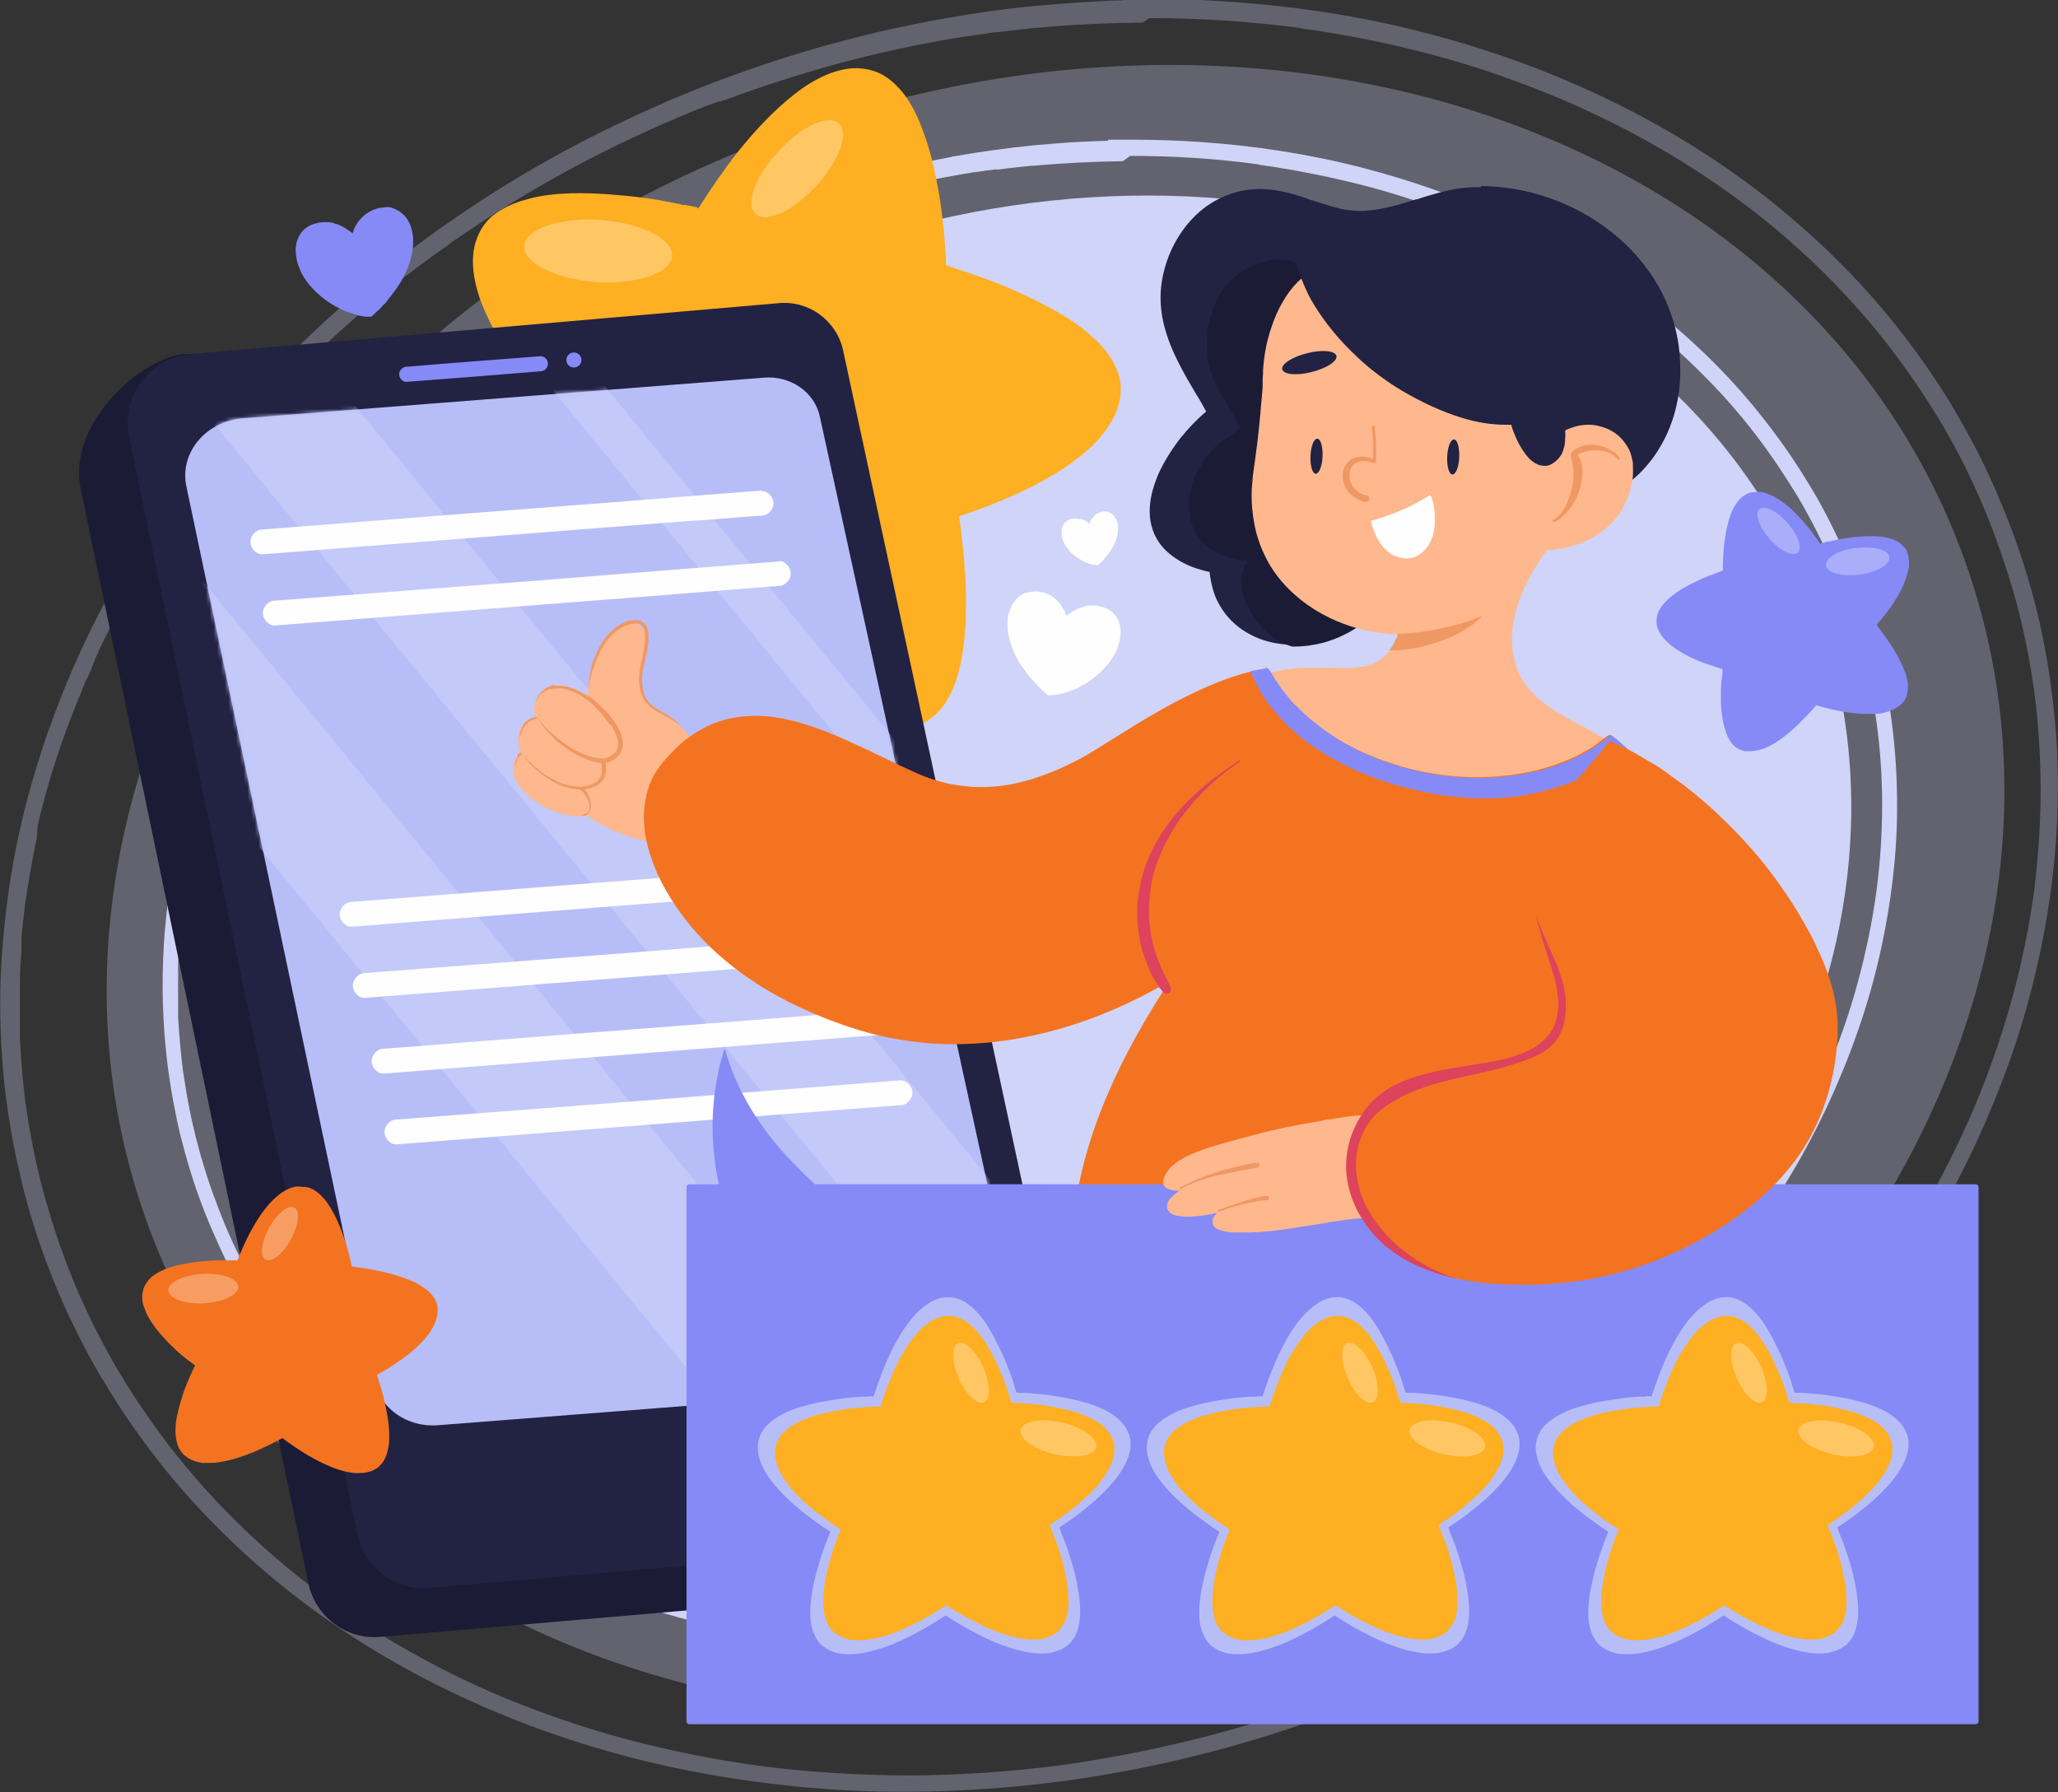 <svg xmlns="http://www.w3.org/2000/svg" xmlns:xlink="http://www.w3.org/1999/xlink" id="Layer_1" viewBox="0 0 546.5 476"><rect x="0" y="0" width="546.5" height="476" fill="#333333" stroke="none"/><defs><style>      .st0 {        mask: url(#mask-1);      }      .st1 {        fill: #dd435c;      }      .st2 {        fill: #fff;      }      .st3 {        mask: url(#mask);      }      .st4 {        fill: #222243;      }      .st5 {        mask: url(#mask-2);      }      .st6 {        fill: #feaf22;      }      .st7 {        fill: #f47321;      }      .st8 {        fill: #1b1b35;      }      .st9 {        fill: #c3c9f8;      }      .st10 {        fill: #ffb88d;      }      .st11 {        fill: #ef9863;      }      .st12 {        fill: #868af7;      }      .st13 {        fill: #b7bef7;      }      .st14, .st15 {        fill: #fefefe;      }      .st15 {        isolation: isolate;        opacity: .3;      }      .st16 {        fill: #cfd4f8;      }      .st17 {        opacity: .3;      }    </style><mask id="mask" x="49.2" y="100.3" width="220.9" height="283.8" maskUnits="userSpaceOnUse"><g id="mask0_880_12246"><path class="st2" d="M254.7,367.7l-138.5,10.8c-8,.6-15.2-4.4-16.7-11.6l-50-237.7c-1.9-8.9,5.1-17.3,14.9-18.1l138.4-10.8c7.1-.6,13.5,3.8,14.9,10.3l52.1,238.7c2,9-5.1,17.6-15.1,18.4Z"></path></g></mask><mask id="mask-1" x="48.6" y="99.1" width="234.6" height="279.5" maskUnits="userSpaceOnUse"><g id="mask1_880_12246"><path class="st2" d="M254.7,367.7l-138.5,10.8c-8,.6-15.2-4.4-16.7-11.6l-50-237.7c-1.9-8.9,5.1-17.3,14.9-18.1l138.4-10.8c7.1-.6,13.5,3.8,14.9,10.3l52.1,238.7c2,9-5.1,17.6-15.1,18.4Z"></path></g></mask><mask id="mask-2" x="49.2" y="93.9" width="220.9" height="284.7" maskUnits="userSpaceOnUse"><g id="mask2_880_12246"><path class="st2" d="M254.7,367.7l-138.5,10.8c-8,.6-15.2-4.4-16.7-11.6l-50-237.7c-1.9-8.9,5.1-17.3,14.9-18.1l138.4-10.8c7.1-.6,13.5,3.8,14.9,10.3l52.1,238.7c2,9-5.1,17.6-15.1,18.4Z"></path></g></mask></defs><g class="st17"><path class="st16" d="M205.6,36.6C72.8,86.2-1.5,216.1,39.7,326.4c41.2,110.3,182.5,159.6,315.3,109.9,132.8-49.6,207.1-179.5,165.9-289.8C479.7,36.2,338.4-13.1,205.6,36.6Z"></path><path class="st16" d="M298.2.1s0,0-.1,0c-2.2,0-4.5.1-6.7.3,0,0-.1,0-.2,0-.1,0-.3,0-.4,0-5.4.3-10.8.7-16.2,1.2-8.4.8-16.7,2-24.9,3.5-.4,0-.7.1-1.1.2-8.2,1.5-16.4,3.3-24.5,5.5-.1,0-.3,0-.4.1-7.7,2-15.3,4.3-22.8,6.9-.8.3-1.5.5-2.3.8-11,3.8-21.8,8.3-32.4,13.3-16.7,7.8-32.7,17.1-47.8,27.7-3.1,2.1-6.1,4.4-9.1,6.6-5.9,4.4-11.6,9-17.1,13.8-1,.9-2,1.8-3,2.7-17.5,15.6-33.1,33.2-46.3,52.5-1,1.4-1.9,2.8-2.8,4.2-10.5,15.8-19.2,32.9-25.8,50.7,0,0,0,0,0,0,0,0,0,.2-.1.3-2.2,5.8-4.1,11.7-5.8,17.7-2.7,9.3-4.7,18.9-6.1,28.5-.8,5.7-1.4,11.3-1.8,17-.1,1.8-.2,3.6-.3,5.3-.4,9.8,0,19.6,1,29.4.8,6.9,1.9,13.7,3.4,20.5.5,2.2,1,4.3,1.5,6.5,2.6,10.3,6.1,20.4,10.4,30.2,1.9,4.3,4,8.6,6.2,12.8,1.4,2.7,2.9,5.3,4.4,7.9,0,0,.1.2.2.2,2.8,4.7,5.7,9.3,8.9,13.7,9.5,13.5,20.8,25.7,33.3,36.5,25.3,21.9,55.7,37.5,87.6,47.2,16.4,5,33.4,8.3,50.4,10.2,17.3,2,34.8,2.3,52.2,1.2,34.7-2.1,69-10.1,101.3-22.9,15.8-6.3,31.1-13.8,45.7-22.3,14.4-8.5,28.2-18.1,41.1-28.7,26-21.3,48.4-47.1,65.5-76,8.5-14.4,15.5-29.6,21-45.4,5.6-16.2,9.3-33,11.1-50.1.9-8.7,1.2-17.5,1-26.3-.2-8.6-1.1-17.2-2.4-25.7-2.6-16.8-7.6-33.1-14.5-48.6-3.4-7.8-7.4-15.2-11.8-22.5-4.3-7-9-13.7-14.1-20.1-10.3-13-22.4-24.7-35.5-34.9-26.6-20.6-57.7-34.8-90.1-43.1-16.6-4.3-33.7-6.9-50.9-8.1-7-.5-14-.8-21-.8s-5.3,0-7.9.1ZM305.1,4.8c13.6,0,27.2.9,40.7,2.7-.2,0-.4,0-.6,0,11.9,1.6,23.8,4,35.4,7.1,11.3,3,22.4,6.9,33.2,11.4-.1,0-.2,0-.3-.1.2,0,.3.1.5.2h.1s0,0,0,0c8.8,3.8,17.5,8,25.8,12.8,8.8,5,17.3,10.7,25.4,16.9,6.7,5.2,13.1,10.8,19.2,16.8,6.2,6.2,12,12.7,17.4,19.7,4.8,6.3,9.3,12.9,13.4,19.7,4.3,7.2,8.1,14.8,11.4,22.6,3.2,7.6,5.9,15.5,8.2,23.4,2.3,8.2,4,16.5,5.2,25,1.2,8.6,1.7,17.3,1.8,26.1,0,9.1-.6,18.1-1.7,27.1-1.3,9.8-3.3,19.5-5.9,29-2.7,9.7-6,19.3-9.9,28.6-4.3,10.1-9.3,20-14.9,29.5-5.8,9.8-12.2,19.3-19.2,28.3,0-.1.2-.2.2-.3,0,.1-.2.2-.3.3,0,0,0,.1-.1.1,0,0,0,0,.1-.1-7.6,9.7-15.8,19-24.5,27.7-8.7,8.7-18.1,16.8-27.8,24.4-10.9,8.4-22.3,16.1-34.2,23.1-12.1,7.1-24.7,13.3-37.6,18.8.2,0,.4-.2.6-.2-13.3,5.6-27,10.4-41,14.3-14.5,4-29.2,7-44.1,9.1-13.1,1.7-26.3,2.6-39.5,2.7-13.4,0-26.8-.8-40-2.5-12-1.6-23.9-4-35.7-7.1-11.2-3-22.2-6.8-32.9-11.2-9.3-3.9-18.3-8.4-27.1-13.5-8.7-5-17-10.6-25-16.8-6.8-5.3-13.2-10.9-19.3-17-6.2-6.1-11.9-12.7-17.3-19.6-4.7-6.2-9.1-12.6-13.1-19.3,0-.1-.1-.2-.2-.3,0,0,0,0,0,0-4.3-7.3-8.1-14.9-11.4-22.6-2.8-6.7-5.2-13.4-7.2-20.3,0,0,0,0,0,0,0-.2-.1-.4-.2-.7-.3-1-.6-2-.9-3-2.2-8-3.8-16.2-5-24.4-.7-5.6-1.2-11.2-1.5-16.9h0c0-.3,0-.5,0-.8,0,0,0-.1,0-.2,0-.2,0-.4,0-.6,0,0,0-.2,0-.3,0-.2,0-.3,0-.5,0-.1,0-.3,0-.4,0-.1,0-.3,0-.4,0-.1,0-.3,0-.4,0-.1,0-.2,0-.3,0-.2,0-.4,0-.5,0,0,0-.2,0-.3,0-.2,0-.4,0-.6,0,0,0-.1,0-.2,0-.2,0-.5,0-.7h0c0-.4,0-.6,0-.9,0,0,0,0,0,0,0-.8,0-1.6,0-2.4,0-.3,0-.5,0-.8,0,0,0,0,0-.1,0-.2,0-.5,0-.7,0,0,0-.2,0-.2,0-.2,0-.4,0-.6,0-.1,0-.2,0-.4,0-.2,0-.3,0-.5,0-.2,0-.3,0-.5,0-.1,0-.2,0-.3,0-.2,0-.4,0-.6,0,0,0-.2,0-.2,0-.2,0-.5,0-.7h0c0-.4,0-.7,0-.9,0,0,0,0,0,0,0-2.6.2-5.1.4-7.7h0c0-.3,0-.5,0-.8,0,0,0,0,0-.1,0-.2,0-.4,0-.7,0,0,0-.1,0-.2,0-.2,0-.4,0-.5,0-.1,0-.2,0-.4,0-.1,0-.2,0-.4,0-.2,0-.4,0-.5,0,0,0-.1,0-.2.3-3,.6-5.9,1-8.9.8-5.4,1.7-10.7,2.8-16.1,0,0,0,0,0-.1,0-.2.1-.5.2-.7,0,0,0-.1,0-.2,0-.2,0-.4.1-.6,0-.1,0-.2,0-.3,0-.2,0-.3.1-.5,0-.1,0-.3,0-.4,0-.1,0-.3,0-.4,0-.2,0-.4.1-.5,0-.1,0-.2,0-.3,0-.2,0-.4.1-.6,0,0,0-.2,0-.3,0-.2.1-.5.2-.7,0,0,0-.1,0-.2,0-.2.1-.5.2-.7,0,0,0,0,0-.1,0-.3.1-.5.2-.8,0,0,0,0,0,0,0-.3.1-.6.2-.9,0,0,0,0,0,0,.4-1.5.8-3,1.2-4.5,2.6-9.5,5.9-18.7,9.7-27.7,0-.1,0-.2.1-.3,0-.2.2-.4.2-.6,0-.1.1-.3.2-.4,0-.2.2-.4.2-.6,0-.1.1-.3.2-.4,0-.2.2-.4.3-.6,0-.1.1-.2.2-.3,0-.2.2-.4.3-.6,0-.1,0-.2.1-.3,0-.2.2-.4.3-.6,0,0,0-.2.1-.3.1-.2.2-.5.3-.7,0,0,0-.2.1-.3.1-.2.2-.5.3-.7,0,0,0-.1,0-.2.1-.3.2-.5.4-.8,0,0,0-.1,0-.2.1-.3.2-.5.4-.8,0,0,0,0,0-.1.1-.3.3-.6.4-.8,0,0,0,0,0-.1.1-.3.3-.6.4-.9,0,0,0,0,0,0,.1-.3.3-.6.4-.9,0,0,0,0,0,0,2.5-5.1,5.1-10,7.9-14.9,0,0,0,0,0,0,.2-.3.3-.5.5-.8,0,0,0,0,0-.1l.4-.7.2-.3c0-.2.2-.3.3-.5l.3-.5c0,0,0-.1.1-.2,5.7-9.7,12.1-19.1,19-28,1.4-1.8,2.8-3.5,4.2-5.3,0,0,0-.1.1-.2.1-.2.3-.3.4-.5.1-.1.2-.3.3-.4,0,0,.2-.2.2-.3.2-.2.4-.4.5-.6,0,0,0,0,0-.1,5.5-6.6,11.2-12.9,17.2-19,0,0,0,0,.1-.1.2-.2.4-.4.6-.6.2-.2.4-.4.6-.6,0,0,0,0,.1-.1,5.1-5.1,10.4-10,15.9-14.7,0,0,0,0,0,0,.2-.2.5-.4.7-.6,0,0,.1-.1.2-.2.2-.2.4-.3.5-.5.1-.1.3-.2.4-.3.1,0,.2-.2.3-.3,3.5-2.9,7-5.8,10.6-8.5,0,0-.1.1-.2.2,0,0,0,0,0,0,0,0,.2-.1.2-.2,0,0,0,0,0,0,0,0,0,0,0,0h0s0,0,0,0c0,0-.1.1-.2.2,3.3-2.6,6.7-5.1,10.2-7.5,0,0,.1,0,.2-.1.2-.2.4-.3.6-.5.2-.1.3-.2.5-.4.1,0,.2-.2.4-.3.3-.2.5-.4.8-.6,0,0,0,0,.1,0,7.2-5,14.6-9.7,22.2-14.1,2-1.2,4.1-2.3,6.2-3.5,0,0,0,0,0,0,.1,0,.2-.1.3-.2,9.8-5.3,19.8-10.2,30-14.5,0,0,0,0,0,0,0,0,0,0,0,0,0,0,0,0,0,0,0,0,0,0-.1,0,3.3-1.4,6.7-2.8,10.1-4,0,0,0,0,0,0,.2,0,.4-.1.6-.2,0,0,0,0,0,0,.2,0,.3-.1.5-.2,0,0,.1,0,.2,0,.1,0,.2,0,.4-.1.1,0,.2,0,.3-.1,0,0,.2,0,.2,0l.4-.2c0,0,.1,0,.2,0,.2,0,.3-.1.5-.2,0,0,0,0,0,0l.6-.2s0,0,0,0c8.9-3.3,18-6.2,27.2-8.8,11.9-3.3,24-5.9,36.2-7.8,0,0,.1,0,.2,0,0,0,.2,0,.2,0,2-.3,3.9-.6,5.9-.9,0,0-.2,0-.3,0,0,0,0,0,0,0,.3,0,.5,0,.8-.1.2,0,.5,0,.7,0,0,0,0,0,0,0,3.5-.4,7-.8,10.4-1.2.1,0,.3,0,.4,0,0,0,0,0,.1,0,9.4-.9,18.8-1.3,28.2-1.4ZM490,351.4s0,0,0,0c0,0,0,0,0,0,0,0,0,0,0,0ZM109.5,71.9s0,0,0,0c0,0,0,0,0,0,0,0,0,0,0,0ZM414,26s0,0,0,0c0,0,0,0-.1,0,0,0,0,0,.1,0Z"></path></g><path class="st16" d="M216.2,68.2C104.3,110,41.6,219.5,76.4,312.5c34.8,93,153.9,134.5,265.8,92.7s174.6-151.3,139.8-244.3c-34.8-93-153.9-134.5-265.8-92.7Z"></path><path class="st16" d="M294.2,37.4s0,0-.1,0c-1.9,0-3.8.1-5.6.2,0,0,0,0-.1,0-.1,0-.2,0-.3,0-4.6.2-9.1.6-13.7,1-7,.7-14.1,1.7-21,2.9-.3,0-.6.1-.9.2-6.9,1.3-13.8,2.8-20.6,4.6-.1,0-.2,0-.4,0-6.5,1.7-12.9,3.7-19.2,5.8-.7.2-1.3.4-1.9.7-9.3,3.2-18.4,7-27.3,11.2-14.1,6.6-27.5,14.4-40.3,23.3-2.6,1.8-5.2,3.7-7.7,5.6-4.9,3.7-9.7,7.6-14.4,11.7-.9.7-1.7,1.5-2.5,2.2-14.7,13.1-27.9,28-39,44.3-.8,1.2-1.6,2.4-2.4,3.6-8.8,13.4-16.2,27.7-21.8,42.7,0,0,0,0,0,0,0,0,0,.2,0,.2-1.8,4.9-3.5,9.9-4.9,14.9-2.3,7.9-4,15.9-5.1,24-.7,4.8-1.2,9.6-1.5,14.4,0,1.5-.2,3-.2,4.5-.3,8.3,0,16.6.9,24.8.6,5.8,1.6,11.6,2.8,17.3.4,1.8.8,3.7,1.3,5.5,2.2,8.7,5.1,17.2,8.8,25.4,1.6,3.7,3.3,7.3,5.2,10.8,1.2,2.3,2.4,4.5,3.7,6.7,0,0,0,.1.1.2,2.3,3.9,4.8,7.8,7.5,11.5,8.1,11.4,17.6,21.7,28.1,30.8,21.4,18.5,46.9,31.6,73.9,39.8,13.9,4.2,28.1,7,42.5,8.6,14.6,1.7,29.4,1.9,44,1,29.3-1.8,58.1-8.5,85.4-19.3,13.3-5.3,26.2-11.6,38.6-18.8,12.2-7.1,23.7-15.3,34.6-24.2,21.9-18,40.8-39.7,55.2-64.1,7.2-12.1,13.1-25,17.7-38.3,4.7-13.6,7.8-27.8,9.3-42.2.8-7.4,1-14.8.8-22.2-.2-7.2-.9-14.5-2-21.6-2.2-14.1-6.4-27.9-12.2-41-2.9-6.5-6.2-12.9-10-18.9-3.6-5.9-7.6-11.5-11.9-16.9-8.7-11-18.9-20.8-30-29.4-22.4-17.4-48.6-29.3-76-36.4-14-3.6-28.4-5.8-42.9-6.8-5.9-.4-11.8-.6-17.7-.6s-4.5,0-6.7,0ZM300.1,41.4c11.5,0,23,.7,34.4,2.3-.2,0-.4,0-.5,0,10.1,1.4,20,3.4,29.9,6,9.5,2.6,18.9,5.8,28,9.6,0,0-.2,0-.3-.1.1,0,.3.1.4.2h0s0,0,0,0c7.5,3.2,14.7,6.8,21.8,10.8,7.4,4.3,14.6,9,21.4,14.3,5.7,4.4,11.1,9.1,16.2,14.2,5.3,5.2,10.2,10.7,14.7,16.6,4.1,5.3,7.8,10.9,11.3,16.6,3.6,6.1,6.8,12.5,9.6,19,2.7,6.4,5,13,6.9,19.8,1.9,6.9,3.4,13.9,4.4,21,1,7.3,1.5,14.6,1.5,22,0,7.6-.5,15.3-1.5,22.8-1.1,8.3-2.8,16.4-5,24.5-2.2,8.2-5.1,16.3-8.4,24.1-3.6,8.5-7.8,16.8-12.5,24.8-4.9,8.3-10.3,16.2-16.2,23.9,0,0,.1-.2.2-.3,0,0-.1.2-.2.3,0,0,0,0,0,.1,0,0,0,0,0-.1-6.4,8.2-13.3,16-20.7,23.3-7.4,7.4-15.2,14.2-23.4,20.6-9.2,7.1-18.8,13.6-28.9,19.5-10.2,6-20.8,11.2-31.7,15.9.2,0,.3-.1.5-.2-11.3,4.8-22.8,8.8-34.5,12.1-12.2,3.4-24.6,5.9-37.2,7.6-11,1.4-22.2,2.2-33.3,2.3-11.3,0-22.6-.7-33.7-2.1-10.1-1.4-20.2-3.4-30.1-6-9.5-2.5-18.7-5.7-27.8-9.5-7.8-3.3-15.5-7.1-22.8-11.3-7.3-4.2-14.4-9-21.1-14.1-5.7-4.5-11.1-9.2-16.3-14.3-5.2-5.2-10.1-10.7-14.6-16.5-4-5.2-7.7-10.6-11-16.3,0,0-.1-.2-.2-.3,0,0,0,0,0,0-3.6-6.2-6.8-12.5-9.6-19.1-2.3-5.6-4.4-11.3-6.1-17.2,0,0,0,0,0,0,0-.2-.1-.4-.2-.6-.2-.9-.5-1.7-.7-2.6-1.9-6.8-3.2-13.7-4.2-20.6-.6-4.7-1-9.5-1.3-14.2h0c0-.2,0-.5,0-.7,0,0,0-.1,0-.2,0-.2,0-.3,0-.5,0,0,0-.2,0-.2,0-.1,0-.3,0-.4,0-.1,0-.2,0-.3,0-.1,0-.2,0-.4,0-.1,0-.3,0-.4,0,0,0-.2,0-.3,0-.2,0-.3,0-.5,0,0,0-.1,0-.2,0-.2,0-.3,0-.5,0,0,0,0,0-.1,0-.2,0-.4,0-.6h0c0-.3,0-.5,0-.7,0,0,0,0,0,0,0-.7,0-1.4,0-2.1,0-.2,0-.5,0-.7,0,0,0,0,0,0,0-.2,0-.4,0-.6,0,0,0-.1,0-.2,0-.2,0-.3,0-.5,0-.1,0-.2,0-.3,0-.1,0-.3,0-.4,0-.1,0-.3,0-.4,0,0,0-.2,0-.3,0-.2,0-.3,0-.5,0,0,0-.1,0-.2,0-.2,0-.4,0-.6h0c0-.3,0-.5,0-.8,0,0,0,0,0,0,0-2.2.2-4.3.4-6.5,0-.2,0-.4,0-.7,0,0,0,0,0,0,0-.2,0-.4,0-.6,0,0,0-.1,0-.2,0-.1,0-.3,0-.4,0-.1,0-.2,0-.3,0-.1,0-.2,0-.3,0-.1,0-.3,0-.4,0,0,0-.1,0-.2.2-2.5.5-5,.8-7.5.6-4.5,1.4-9.1,2.4-13.5,0,0,0,0,0,0,0-.2,0-.4.1-.6,0,0,0-.1,0-.2,0-.2,0-.3.1-.5,0,0,0-.2,0-.3,0-.1,0-.3,0-.4,0-.1,0-.2,0-.4,0-.1,0-.2,0-.3,0-.1,0-.3.1-.4,0,0,0-.2,0-.3,0-.2,0-.3.1-.5,0,0,0-.1,0-.2,0-.2,0-.4.1-.6,0,0,0-.1,0-.2,0-.2.1-.4.2-.6,0,0,0,0,0-.1,0-.2.1-.5.2-.7,0,0,0,0,0,0,0-.2.1-.5.2-.7,0,0,0,0,0,0,.3-1.3.7-2.6,1-3.8,2.2-8,5-15.8,8.2-23.4,0,0,0-.2.1-.3,0-.2.1-.3.2-.5,0-.1,0-.2.1-.3,0-.2.1-.3.2-.5,0-.1,0-.2.1-.3,0-.2.1-.3.2-.5,0,0,0-.2.1-.3,0-.2.2-.4.2-.5,0,0,0-.2.1-.3,0-.2.2-.4.2-.5,0,0,0-.2.1-.2,0-.2.2-.4.3-.6,0,0,0-.1,0-.2,0-.2.2-.4.3-.6,0,0,0-.1,0-.2,0-.2.2-.4.3-.6,0,0,0-.1,0-.2.1-.2.2-.4.3-.7,0,0,0,0,0-.1.1-.2.2-.5.3-.7,0,0,0,0,0,0,.1-.2.2-.5.4-.7,0,0,0,0,0,0,.1-.3.2-.5.4-.8,0,0,0,0,0,0,2.1-4.3,4.3-8.5,6.6-12.6,0,0,0,0,0,0,.1-.2.3-.5.4-.7,0,0,0,0,0-.1l.3-.6v-.2c.2-.1.3-.3.4-.4l.2-.4c0,0,0-.1,0-.2,4.8-8.2,10.2-16.1,16-23.6,1.2-1.5,2.3-3,3.5-4.4,0,0,0,0,.1-.1.1-.1.2-.3.3-.4,0-.1.2-.2.3-.4,0,0,.1-.2.2-.2.1-.2.3-.4.4-.5,0,0,0,0,0,0,4.6-5.5,9.5-10.9,14.5-16,0,0,0,0,.1-.1.2-.2.3-.3.5-.5.2-.2.3-.3.5-.5,0,0,0,0,.1-.1,4.3-4.3,8.8-8.4,13.4-12.4,0,0,0,0,0,0,.2-.2.4-.4.6-.5,0,0,.1,0,.2-.1.2-.1.3-.3.5-.4.1,0,.2-.2.3-.3,0,0,.2-.2.3-.2,2.9-2.5,5.9-4.9,8.9-7.2,0,0-.1,0-.2.1,0,0,0,0,0,0,0,0,.1,0,.2-.2,0,0,0,0,0,0,0,0,0,0,0,0h0s0,0,0,0c0,0-.1,0-.2.1,2.8-2.2,5.7-4.3,8.6-6.3,0,0,.1,0,.2-.1.2-.1.4-.3.5-.4.1-.1.3-.2.4-.3.1,0,.2-.1.3-.2.2-.2.5-.3.7-.5,0,0,0,0,0,0,6.1-4.2,12.3-8.2,18.7-11.9,1.7-1,3.5-2,5.2-2.9,0,0,0,0,0,0,0,0,.2,0,.3-.2,8.2-4.5,16.7-8.6,25.3-12.2,0,0,0,0,0,0,0,0,0,0,0,0,0,0,0,0,0,0,0,0,0,0-.1,0,2.8-1.2,5.7-2.3,8.5-3.4,0,0,0,0,0,0,.2,0,.3-.1.5-.2,0,0,0,0,0,0,.1,0,.3,0,.4-.1,0,0,.1,0,.2,0,.1,0,.2,0,.3-.1,0,0,.2,0,.3,0,0,0,.1,0,.2,0h.3c0-.1.1-.2.2-.2.1,0,.3,0,.4-.2,0,0,0,0,0,0l.5-.2s0,0,0,0c7.5-2.8,15.2-5.2,22.9-7.4,10-2.8,20.2-4.9,30.5-6.6,0,0,.1,0,.2,0,0,0,.1,0,.2,0,1.7-.3,3.3-.5,5-.7,0,0-.2,0-.2,0,0,0,0,0,0,0,.2,0,.4,0,.7,0,.2,0,.4,0,.6,0,0,0,0,0,0,0,2.9-.4,5.9-.7,8.8-1,.1,0,.2,0,.3,0,0,0,0,0,.1,0,7.9-.7,15.8-1.1,23.7-1.2ZM411.7,377.6s0,0-.1.1c0,0,0,0,.1-.1ZM456,333.6s0,0,0,0c0,0,0,0,0,0,0,0,0,0,0,0ZM135.2,98s0,0,0,0c0,0,0,0,0,0,0,0,0,0,0,0ZM391.9,59.2s0,0,0,0c0,0,0,0,0,0,0,0,0,0,.1,0Z"></path><path class="st6" d="M227.5,18.1c-2.5,0-5.3.6-8.1,1.8-2.8,1.2-5.5,2.8-8.4,5.1-5,3.9-9.8,8.8-15.2,15.5-3.6,4.6-7.1,9.7-10.4,14.9,0-.2-.3-.3-.5-.4-1.1-.2-2.1-.4-3.1-.6h-.8c0-.1-.8-.3-.8-.3h-.2c-3.4-.7-7.2-1.4-10.9-1.8-3.4-.4-6.2-.6-8.8-.8-2.1-.1-4-.2-5.8-.2s-3.1,0-4.5.1c-3.9.2-7.3.7-10.3,1.6-3.4.9-6.3,2.3-8.6,4.1-1.2.9-2.2,2-3,3.3-.2.3-.4.6-.6,1-.5.9-.9,2-1.3,3.2-.7,2.6-.8,5.5-.3,8.7.5,3,1.4,6.1,2.9,9.4,2.5,5.8,6.1,11.7,11.4,18.5,2.9,3.7,6,7.4,9.4,11l-.6.8h0c-2.2,3-4.4,6.1-6.3,9.3-1.7,2.8-3.2,5.3-4.5,7.6-1.8,3.2-3.2,6.3-4.5,9.3-1.5,3.6-2.5,6.8-3,10-.6,3.5-.6,6.7,0,9.5.3,1.4.9,2.8,1.7,4.1.2.3.4.7.6,1,.6.8,1.4,1.7,2.3,2.5,2,1.8,4.6,3.1,7.7,4.1.4.1.8.2,1.3.4,2.6.7,5.3,1,8.5,1.1.8,0,1.5,0,2.3,0,5.7,0,11.9-.7,19.3-2.4,6-1.3,12.2-3,18.3-5.2,4.2,4.6,8.7,9,13.2,13,6.5,5.6,12.1,9.6,17.8,12.4,2.8,1.4,5.5,2.4,8,3.1.4.1.8.2,1.2.3,1.7.4,3.4.6,4.9.6s2.6-.1,3.8-.4c1.2-.3,2.3-.6,3.2-1.1.4-.2.7-.3,1-.5,1.3-.8,2.5-1.7,3.5-2.8,2-2.2,3.5-5,4.6-8.3,1-3,1.7-6.4,2.1-10.2.4-3.2.5-6.6.5-10.3,0-2.6,0-5.4-.3-8.8-.2-3.7-.7-7.5-1.1-11.2l-.4-3c4.3-1.4,8.6-3,12.7-4.8,7.9-3.4,13.9-6.8,18.9-10.7,2.9-2.2,5.2-4.5,7-6.9,2-2.6,3.3-5.2,3.9-7.8.3-1.2.4-2.3.4-3.4,0-.4,0-.8,0-1.2-.2-1.5-.5-3-1.1-4.3-1.1-2.7-3-5.3-5.5-7.7-2.3-2.2-5-4.3-8.3-6.3-2.8-1.7-5.8-3.3-9.1-4.9-2.3-1.1-4.9-2.3-8.1-3.6-3.5-1.4-7.2-2.7-10.5-3.8l-.7-.2-.8-.3c-.8-.3-1.5-.5-2.3-.8v-2.5c-.1,0-.1-.1-.1-.1-.2-3.7-.5-7.5-1-11.2-.4-3.3-.9-6.1-1.4-8.7-.7-3.6-1.5-6.9-2.5-10-1.2-3.7-2.5-6.9-4-9.6-1.7-3.1-3.8-5.5-6.1-7.3-1.2-.9-2.5-1.6-3.9-2.1-.4-.1-.7-.2-1.1-.3-1-.3-2.1-.4-3.4-.5-.2,0-.3,0-.5,0Z"></path><path class="st15" d="M206.7,40.2c-6.1,6.6-8.9,14.1-6.1,16.6,2.8,2.6,10-.7,16.1-7.4,6.1-6.6,8.9-14.1,6.1-16.6-2.8-2.6-10,.7-16.1,7.4Z"></path><path class="st15" d="M159.4,58.4c-10.9-.7-19.9,2.4-20.2,6.9-.3,4.5,8.3,8.8,19.1,9.6,10.9.7,19.9-2.4,20.2-6.9.3-4.5-8.3-8.8-19.1-9.6Z"></path><path class="st8" d="M257.3,421.2l-156.3,13.5c-9,.8-17.2-5.3-19.1-14.2L21.3,129.2c-3-17.4,16.5-34.2,27.6-35.2l145.1-.5c8-.7,15.3,4.7,17,12.6l76.3,282.6c2.4,11-4.3,29.9-30.1,32.5Z"></path><path class="st4" d="M270.3,408.2l-156.3,13.5c-9,.8-17.2-5.3-19.1-14.2L34.3,116.2c-2.3-10.9,5.5-21.3,16.5-22.2l156.1-13.5c8-.7,15.3,4.7,17,12.6l62.9,292.5c2.4,11-5.5,21.6-16.7,22.6Z"></path><path class="st13" d="M254.7,367.7l-138.5,10.8c-8,.6-15.2-4.4-16.7-11.6l-50-237.7c-1.9-8.9,5.1-17.3,14.9-18.1l138.4-10.8c7.1-.6,13.5,3.8,14.9,10.3l52.1,238.7c2,9-5.1,17.6-15.1,18.4Z"></path><g class="st3"><path class="st9" d="M49.7,149.3h0s15.3,71,15.3,71l29.2,35.6,27.1,33,49,59.7,29.1,35.5,31.7-2.5,8.5-.7-5.1-6.3-5.1-6.3-76-92.6-49.3-60.1-27-32.9-27.4-33.4s0,0,0,0Z"></path></g><g class="st0"><path class="st9" d="M87.2,99.1l-38.7,3.1.5.7.5.7,64.9,79.1,10.8,13.1,40.3,49.2,37,45.2,31.1,37.9,40.4,49.2,2.2-.5,6.9-1.5-2.1-9.8-1.9-8.6-4.6-20.8-2.6-11.8-30.5-37.2-31.9-38.9-80.9-98.6-41.4-50.5h0Z"></path></g><g class="st5"><path class="st9" d="M153.3,93.9l-13.6,1.1,51.6,62.9,9,11,51.1,62.3-1.7-7.9-1.7-7.9-1.8-8.4-7.3-8.9-7.1-8.7-51.9-63.3c-8.8-10.8-17.7-21.6-26.5-32.3h0Z"></path></g><path class="st12" d="M143.5,94.6c-11.8.9-23.7,1.8-35.5,2.8-.5,0-1,.2-1.4.6-.4.4-.6.9-.6,1.4,0,1,.9,2.1,2,2,11.8-.9,23.7-1.8,35.5-2.8.5,0,1-.2,1.4-.6.4-.4.6-.9.6-1.4,0-1-.8-2-1.9-2s0,0-.1,0Z"></path><path class="st12" d="M150.4,95.6c0,1.1.9,2,2,2s2-.9,2-2-.9-2-2-2-2,.9-2,2Z"></path><path class="st14" d="M239.2,286.9c0,0-.1,0-.2,0-14,1.1-27.9,2.2-41.9,3.3l-21.2,1.7-35.3,2.7-35.2,2.7c-1,0-1.7.4-2.3,1-.6.6-1,1.5-1,2.3,0,1.5,1.3,3.3,3.1,3.3s.1,0,.2,0c29.4-2.3,58.9-4.6,88.3-6.9l12.8-1,6.8-.5c8.6-.7,17.1-1.3,25.7-2,1,0,1.7-.4,2.3-1,.6-.6,1-1.5,1-2.3,0-1.5-1.3-3.3-3.1-3.3Z"></path><path class="st14" d="M234.5,268.2c0,0-.1,0-.2,0-13.6,1-27.1,2.1-40.7,3.2l-10.6.8-28.5,2.2c-17.5,1.4-35,2.7-52.5,4.1-1,0-1.7.4-2.3,1-.6.6-1,1.5-1,2.3,0,1.5,1.3,3.3,3.1,3.3s.1,0,.2,0l52.3-4.1,52.5-4.1,6.9-.5,5.1-.4c4.8-.4,9.7-.8,14.5-1.1h.1s.5,0,.5,0h.5c1-.1,1.7-.4,2.3-1,.6-.6,1-1.5,1-2.3,0-1.5-1.3-3.3-3.1-3.3Z"></path><path class="st14" d="M230.8,248c0,0-.1,0-.2,0-14,1.1-27.9,2.2-41.9,3.3l-21.2,1.7-35.3,2.7-35.2,2.7c-1,0-1.7.4-2.3,1-.6.6-1,1.5-1,2.3,0,1.5,1.3,3.3,3.1,3.3s.1,0,.2,0c29.4-2.3,58.9-4.6,88.3-6.9l12.8-1,6.1-.5c8.8-.7,17.6-1.4,26.4-2,1,0,1.7-.4,2.3-1,.6-.6,1-1.5,1-2.3,0-1.5-1.3-3.3-3.1-3.3Z"></path><path class="st14" d="M226,229.2c0,0-.1,0-.2,0-13.6,1-27.1,2.1-40.7,3.2l-10.6.8-28.5,2.2c-17.5,1.4-35,2.7-52.5,4.1-1,0-1.7.4-2.3,1-.6.6-1,1.5-1,2.3,0,1.5,1.3,3.3,3.1,3.3s.1,0,.2,0l52.3-4.1,52.5-4.1,13.2-1,13.2-1h.1s.5,0,.5,0h.5c1-.1,1.7-.4,2.3-1,.6-.6,1-1.5,1-2.3,0-1.5-1.3-3.3-3.1-3.3Z"></path><path class="st14" d="M207,149.1c0,0-.1,0-.2,0-14,1.1-27.9,2.2-41.9,3.3l-21.2,1.7-35.3,2.7-35.3,2.7c-1,0-1.7.4-2.3,1-.6.6-1,1.5-1,2.3,0,1.5,1.3,3.3,3.1,3.3s.1,0,.2,0c29.4-2.3,58.9-4.6,88.3-6.9l12.8-1,6.1-.5c8.8-.7,17.6-1.4,26.4-2.1,1,0,1.7-.4,2.3-1,.6-.6,1-1.5,1-2.3,0-1.5-1.3-3.3-3.1-3.3Z"></path><path class="st14" d="M202.3,130.3c0,0-.1,0-.2,0-13.6,1-27.1,2.1-40.7,3.2l-10.6.8-28.5,2.2c-17.5,1.4-35,2.7-52.5,4.1-1,0-1.7.4-2.3,1-.6.6-1,1.5-1,2.3,0,1.5,1.3,3.3,3.1,3.3s.1,0,.2,0l52.3-4.1,52.5-4.1,10.6-.8h.6c5.1-.4,10.1-.8,15.2-1.2h.1s.5,0,.5,0h.5c1-.1,1.7-.4,2.3-1,.6-.6,1-1.5,1-2.3,0-1.5-1.3-3.3-3.1-3.3Z"></path><path class="st12" d="M466.3,130.7c-.2,0-.3,0-.5,0-.5,0-.9.1-1.3.2-.1,0-.3,0-.4.2-.5.2-1,.5-1.5.9-.9.7-1.6,1.7-2.3,3-.6,1.1-1,2.4-1.4,3.8-.3,1.2-.6,2.5-.8,4-.2,1.1-.3,2.2-.4,3.4-.1,1.5-.2,3-.2,4.3h0c0,.1,0,1.1,0,1.1h-.4c0,.1-.6.3-.6.3l-.5.2c-1.4.5-2.7,1-4.1,1.6-1.2.6-2.2,1.1-3.1,1.5-1.3.7-2.4,1.3-3.5,2.1-1.3.9-2.3,1.7-3.1,2.6-1,1-1.6,2-2,3.1-.2.6-.3,1.1-.3,1.7,0,.2,0,.3,0,.5,0,.4,0,.9.2,1.3.3,1,.8,2,1.7,3,.8.9,1.7,1.8,2.9,2.6,2,1.4,4.4,2.7,7.6,3.9,1.7.6,3.4,1.2,5.1,1.7v1.1c-.2,1.5-.4,2.9-.4,4.4,0,1.2,0,2.4,0,3.5,0,1.4.2,2.7.4,4,.2,1.5.6,2.8,1,4,.5,1.3,1.1,2.4,1.9,3.2.4.4.9.8,1.4,1,.1,0,.3.1.4.2.4.2.8.3,1.3.4.4,0,.8,0,1.2,0,.7,0,1.5-.1,2.3-.3.2,0,.3,0,.5-.1,1-.3,2-.7,3.1-1.3,2.2-1.2,4.3-2.9,6.8-5.2,1.7-1.7,3.4-3.4,5-5.3,2.4.7,4.8,1.3,7.2,1.7,2.4.4,4.6.6,6.5.6s1.4,0,2,0c1.2,0,2.3-.3,3.3-.6.2,0,.3-.1.5-.2,1.2-.4,2.2-1,3-1.7.3-.3.6-.7.9-1,0-.1.2-.3.2-.4.3-.5.5-1.1.6-1.7.2-1.1.2-2.4-.1-3.7-.3-1.2-.7-2.5-1.4-3.9-.5-1.2-1.2-2.3-1.9-3.6-.5-.9-1.2-1.9-1.9-2.9-.8-1.2-1.7-2.3-2.5-3.4v-.2c-.1,0-.4-.3-.4-.3,1.2-1.4,2.4-2.9,3.5-4.4,1.9-2.7,3.3-5.1,4.1-7.4.5-1.3.8-2.5,1-3.7.1-1.3,0-2.4-.3-3.4-.1-.4-.3-.9-.5-1.2,0-.1-.2-.3-.3-.4-.4-.5-.8-.9-1.2-1.2-.9-.7-2.1-1.2-3.4-1.5-1.2-.3-2.5-.4-4.1-.4h-.3c-1.2,0-2.4,0-3.7.2-1,0-2.1.2-3.4.4-1.4.2-2.7.5-4,.8h-.3c-.6.2-1.2.3-1.8.5,0,0-.2,0-.2.2-1.3-2-2.7-3.9-4.3-5.7-2.2-2.6-4.2-4.4-6.2-5.8-1.2-.8-2.3-1.4-3.4-1.8-1-.4-2-.6-2.9-.6Z"></path><path class="st15" d="M474.7,138.9c-2.8-3.2-6.2-4.8-7.5-3.7-1.3,1.2-.1,4.7,2.7,7.9,2.8,3.2,6.2,4.8,7.5,3.7,1.3-1.2.1-4.7-2.7-7.9Z"></path><path class="st15" d="M492.8,145.5c-4.6.6-8.2,2.7-7.9,4.7.3,1.9,4.2,3,8.9,2.4,4.6-.6,8.2-2.7,7.9-4.7-.3-1.9-4.2-3-8.9-2.3Z"></path><path class="st7" d="M79.7,315.1c-.4,0-.7,0-1.1,0-1.2.2-2.4.7-3.6,1.5-1.1.7-2.2,1.7-3.3,2.9-1.9,2.1-3.6,4.6-5.4,8-1.2,2.3-2.3,4.8-3.3,7.3,0,0-.1-.1-.3-.1h-1.1s-1,0-1,0h-.9c-1.2,0-2.7,0-4.1.1-1.5.1-2.7.2-3.9.4-1.6.2-3.1.5-4.5.8-1.7.4-3.1.9-4.4,1.5-1.4.7-2.6,1.5-3.4,2.5-.4.5-.8,1.1-1.1,1.7,0,.2-.1.3-.2.5-.1.5-.2,1-.3,1.5-.1,1.2,0,2.5.6,3.8.4,1.3,1.1,2.5,2,3.9,1.6,2.3,3.6,4.6,6.4,7.2,1.5,1.4,3.2,2.7,5,4l-.2.4c-.7,1.5-1.4,3-2,4.5-.5,1.3-1,2.5-1.3,3.7-.5,1.5-.9,3-1.2,4.4-.4,1.7-.5,3.2-.5,4.6s.3,3,.8,4.1c.3.6.6,1.1,1.1,1.7.1.1.2.3.4.4.4.3.8.6,1.2.9,1,.6,2.3,1,3.7,1.2.2,0,.4,0,.6,0,.3,0,.7,0,1,0,.8,0,1.8,0,2.8-.2,2.8-.4,5.7-1.3,9.2-2.7,2.5-1.1,5.1-2.3,7.6-3.7,2.2,1.7,4.5,3.2,6.8,4.6,3.3,1.9,6.1,3.2,8.8,4,1.4.4,2.6.6,3.7.7.2,0,.4,0,.6,0h.2s.2,0,.2,0c1.3,0,2.5-.2,3.5-.6.5-.2.9-.5,1.3-.7.1-.1.3-.2.4-.3.5-.5.9-.9,1.3-1.5.7-1.1,1.1-2.4,1.4-4,.2-1.4.2-2.9.1-4.6-.1-1.5-.3-2.9-.6-4.5-.2-1.1-.5-2.4-.8-3.8-.4-1.6-.9-3.3-1.4-4.8l-.4-1.3c1.7-.9,3.5-2,5.1-3.1,3.2-2.1,5.5-4.1,7.4-6.2,1.1-1.2,1.9-2.4,2.5-3.6.7-1.3,1-2.5,1.1-3.7,0-.5,0-1,0-1.5,0-.2,0-.3-.1-.5-.2-.7-.5-1.3-.8-1.8-.7-1.1-1.7-2.1-3-2.9-1.2-.8-2.5-1.5-4.1-2.1-1.4-.5-2.8-1-4.3-1.4-1.1-.3-2.3-.6-3.8-.9-1.6-.3-3.2-.6-4.7-.8h-.2c-.6-.1-1.2-.2-1.8-.3l-.2-1.1c-.4-1.5-.8-3.2-1.3-4.9-.5-1.4-.9-2.6-1.3-3.7-.6-1.5-1.2-2.9-1.9-4.2-.8-1.5-1.6-2.8-2.5-3.9-1-1.2-2.1-2.1-3.2-2.7-.6-.3-1.2-.5-1.9-.6-.2,0-.3,0-.5,0-.1,0-.3,0-.4,0Z"></path><path class="st15" d="M53.8,338.3c-5.1.3-9.2,2.3-9.1,4.4.1,2.1,4.4,3.7,9.5,3.4,5.1-.3,9.2-2.3,9.1-4.4s-4.4-3.7-9.5-3.4Z"></path><path class="st15" d="M71.5,326c-2.1,3.8-2.6,7.6-1,8.5,1.6.9,4.6-1.5,6.7-5.3,2.1-3.8,2.6-7.6,1-8.5-1.6-.9-4.6,1.5-6.7,5.3Z"></path><path class="st4" d="M393.2,49.7c-1.2,0-2.3,0-3.4.1-3.3.2-6.5,1-9.2,1.8-1.4.4-2.8.8-4.2,1.3h-.1s-.1,0-.1,0c-4.5,1.4-9.1,2.8-13.8,3.1-.4,0-.9,0-1.3,0-1.7,0-3.4-.2-4.9-.5-2.6-.6-5.2-1.5-7.7-2.3h-.2c-1-.4-1.9-.7-2.8-1-1.9-.6-3.7-1.1-5.3-1.4-1.9-.4-3.8-.6-5.6-.6h-.1c-3.5,0-7,.8-10.2,2.3-2.8,1.3-5.3,3.1-7.6,5.5-4.3,4.5-7.2,10.5-8.2,16.9-.5,3.2-.4,6.7.3,10.1.7,3.3,1.9,6.8,3.9,10.8,1.5,3.1,3.3,6.1,5,9l.4.6c.8,1.3,1.5,2.6,2.2,3.9-2.4,2-4.7,4.4-6.8,7-2.4,3.1-4.4,6.3-5.9,9.6-.7,1.7-1.3,3.4-1.7,5-.4,1.7-.6,3.4-.6,5,0,1.7.3,3.3.8,4.8.5,1.5,1.3,3,2.4,4.3,1.3,1.6,3,2.9,5,4.1,1.1.6,2.3,1.2,3.5,1.6,1.4.5,2.8.9,4.2,1.2.2,1.9.6,3.8,1.2,5.6.5,1.6,1.4,3.2,2.4,4.7,1.8,2.6,4.4,4.9,7.4,6.4,2.8,1.5,6,2.3,9.6,2.6.8,0,1.5,0,2.2,0,2.7,0,5.4-.4,8-1.1,2.8-.8,5.5-2,7.9-3.5,1.3-.8,2.5-1.7,3.5-2.7,1.1-1,2.2-2.2,3.3-3.7.1-.2.2-.5,0-.7.2-.3.5-.5.8-.8,1.7-1.7,3.7-3.3,6.3-4.9h0c2.6-1.6,5.2-3,7.5-4.1,2.5-1.3,5.2-2.5,8.2-3.9,4.9-2.2,10.3-4.3,17-6.8,3.4-1.2,6.8-2.5,10.1-3.7l.6-.2.8-.3.6-.2c2.7-1,5.4-1.9,8-2.9,0,0,.2,0,.3,0s.2,0,.3,0c3-1.6,5.8-3.7,8.2-6,2.3-2.3,4.3-4.9,5.9-7.8,3.1-5.5,4.8-12,4.9-18.9,0-3.3-.2-6.7-.9-9.9-.6-3.1-1.6-6.1-2.9-9.1-2.4-5.5-6.2-10.8-10.8-15.2-9.2-8.7-21.3-14.1-34.1-15.2-1.4-.1-2.9-.2-4.2-.2Z"></path><path class="st8" d="M339.7,68.9c-.7,0-1.3,0-2,.2,0,0,0,0,0,0-.8.1-1.6.3-2.4.5-.8.2-1.5.5-2.3.8h0c-.8.3-1.6.7-2.3,1.1-.7.4-1.3.8-1.9,1.3-.7.5-1.3,1.1-2,1.7-.6.6-1.1,1.2-1.6,1.8h0s0,0,0,0c0,0,0,0,0,0,0,0,0,0,0,0,0,0,0,0,0,0,0,0,0,0,0,0h0c-.6.7-1.1,1.5-1.5,2.3-.5.8-.9,1.6-1.2,2.5,0,0,0,0,0,0-.4,1-.8,2.1-1.1,3.2-.3,1.1-.5,2.2-.7,3.3,0,0,0,0,0,0-.3,2.5-.3,4.9,0,7.4h0c.1,1.1.4,2.1.6,3.1.3,1,.6,1.9,1,2.8h0c.5,1,1,2.1,1.6,3.1.5,1,1.1,2,1.7,2.9.6,1,1.2,2,1.8,3.1.6,1.1,1.3,2.2,1.8,3.4,0,0,0,.1,0,.2,0,0,0,0,0,.1,0,0,0,0-.1.1,0,0-.1.2-.2.3-.2.2-.4.3-.6.5-.6.4-1.1.8-1.7,1.2-.6.4-1.3.9-1.9,1.3-.3.2-.5.3-.8.5-.1,0-.3.2-.4.3,0,0-.1,0-.2.2-.1.1-.3.3-.4.4-.3.3-.5.5-.8.8-.6.6-1.1,1.2-1.6,1.9-.7.9-1.3,1.8-1.8,2.7-.5.9-1,1.8-1.4,2.7,0,0,0,0,0,0,0,0,0,0,0,0,0,0,0,0,0,0,0,0,0,0,0,0-.4.9-.7,1.8-.9,2.7-.2.8-.4,1.7-.5,2.6,0,0,0,0,0,0,0,0,0,0,0,0,0,0,0,0,0,0h0c0,.8-.1,1.5-.1,2.3,0,.8,0,1.5.1,2.3,0,0,0,0,0,0,0,0,0,0,0,0,0,0,0,0,0,0,0,0,0,0,0,0,0,.7.2,1.3.4,2,.2.6.4,1.2.6,1.7,0,0,0,0,0,0,.2.5.5,1.1.8,1.6.3.4.5.8.8,1.2,0,0,0,0,0,0,0,0,0,0,0,0,0,0,0,0,0,0,0,0,0,0,0,0,0,0,0,0,0,0t0,0s0,0,0,0h0s0,0,0,0c0,0,0,0,0,0,0,0,0,0,0,0,0,0,0,0,0,0,0,0,0,0,0,0,0,0,0,0,0,0,0,0,0,0,0,0,0,0,0,0,0,0,.3.4.7.8,1.1,1.2.4.4.8.7,1.2,1.1.6.4,1.1.8,1.8,1.2.6.3,1.2.6,1.8.9,0,0,0,0,0,0,0,0,0,0,0,0,0,0,0,0,0,0,.9.4,1.8.7,2.7.9.9.2,1.8.4,2.7.5h0c.4,0,.8,0,1.2.1,0,0,.2,0,.2.1,0,0,0,.2,0,.2-.2.3-.3.6-.5.8-.1.2-.2.5-.3.7h0c-.2.4-.4.9-.5,1.3-.1.4-.2.8-.2,1.2,0,0,0,0,0,0,0,.5-.1,1.1,0,1.6,0,.5,0,1,.1,1.4,0,0,0,0,0,0,.1.7.2,1.3.4,2,.2.7.4,1.3.7,1.9,0,0,0,0,0,0,.4.9.8,1.7,1.3,2.5.5.8,1,1.5,1.5,2.3h0s0,0,0,0c0,0,0,0,0,0,0,0,0,0,0,0,0,0,0,0,0,0,0,0,0,0,0,0h0c1.2,1.5,2.5,2.9,4,4.1.5.4,1.1.8,1.7,1.1.6.3,1.1.6,1.7.9h0c.6.2,1.3.5,2,.7.2,0,.4,0,.6,0,2.7,0,5.4-.4,8-1.1,2.8-.8,5.5-2,7.9-3.5,1.3-.8,2.5-1.7,3.5-2.7,1.1-1,2.2-2.2,3.3-3.7.2-.2.2-.5,0-.7l.4-.4.3-.4c1.7-1.7,3.7-3.3,6.3-4.9h0c2.6-1.6,5.4-3,7.5-4.1,2.5-1.2,5.2-2.5,8.2-3.9.4-.2.9-.4,1.3-.6,0-.3-.1-.6-.2-.8-1.6-7.3-3.6-14.6-6-21.7-1.7-4.9-3.4-9.7-5.4-14.5h0c-1.7-4-3.5-7.9-5.6-11.7-2.1-3.7-4.4-7.4-7-10.8h0,0s0,0,0,0h0s0,0,0,0c0,0,0,0,0,0h0c-1.4-1.8-2.9-3.6-4.6-5.3-1.6-1.7-3.3-3.2-5.2-4.6-1.4-1.1-2.9-2.1-4.4-3-1.5-.9-3.1-1.7-4.7-2.4h0c-.8-.3-1.7-.7-2.6-1-.5-.2-1-.3-1.5-.5-.6-.1-1.1-.2-1.7-.3h0s0,0,0,0c0,0,0,0,0,0,0,0,0,0,0,0-.6,0-1.2-.1-1.8-.1s-.2,0-.3,0Z"></path><path class="st8" d="M325.4,76.5s0,0,0,0c0,0,0,0,0,0,0,0,0,0,0,0Z"></path><path class="st8" d="M325.4,76.5h0s0,0,0,0h0Z"></path><path class="st8" d="M318.6,142.8h0s0,0,0,0h0s0,0,0,0h0,0Z"></path><path class="st8" d="M333.7,164.8h0s0,0,0,0h0Z"></path><path class="st8" d="M337.8,168.9s0,0,0,0c0,0,0,0,0,0Z"></path><path class="st10" d="M350,71.2c-.1,0-.2,0-.4.1-3.6,1.7-6.7,4.8-9.1,9.1-1.1,1.9-2,3.9-2.8,6.3-.7,2-1.3,4.2-1.7,6.5-.3,1.7-.5,3.5-.6,5.2,0,.7,0,1.4-.1,2.1,0,.5,0,1.1,0,1.6,0,1.4-.2,2.7-.3,4.1-.4,4.9-.9,10.1-1.7,15.8l-.2,1.4c-.1,1-.3,1.9-.4,2.9-.1,1.2-.2,2.4-.3,3.6-.1,2.3,0,4.6.3,6.8.3,2.2.7,4.4,1.4,6.4.6,2,1.5,4,2.5,5.9,4.2,7.7,12.1,14,21.7,17.2,4,1.3,8.4,2.1,12.9,2.3,0,.2-.2.4-.2.6-.5,1.3-1.1,2.5-1.8,3.5-.6.8-1.3,1.5-2,2.1-.7.5-1.4,1-2.2,1.4-1.1.5-2.3.8-3.7,1h0c-1.3.2-2.7.3-4.4.3s-.7,0-1,0c-1.1,0-2.3,0-3.4-.1-.9,0-1.7,0-2.6,0-.6,0-1.2,0-1.9,0-1.6,0-3,0-4.4.2-1.7.2-3.1.4-4.4.7-1.5.3-2.9.8-4.2,1.4h-.2c-.3.2-.4.7-.3,1,0,0-.1.2-.1.3,0,.2,0,.4,0,.6,1.4,3.3,3.4,6.4,5.8,9.4,2.2,2.8,5,5.4,8.1,7.9,5.9,4.6,13,8.2,21,10.8,3.8,1.2,7.8,2.1,11.9,2.7,3.9.6,7.8.9,11.6.9h.5c4,0,8-.4,11.8-1.1,3.8-.7,7.5-1.8,10.9-3.1,2.3-.9,4.5-2,6.5-3.2,1-.6,1.9-1.2,2.9-1.9,1.4-1,2.8-2.1,3.8-3.4.1-.2.2-.3.2-.5s0-.4-.2-.5c0,0,.1-.2.2-.2.1-.2.1-.4,0-.6,0-.2-.2-.4-.3-.5-2.9-2.1-6.1-3.8-9.2-5.5-3.4-1.8-7-3.7-10.2-6.2-1.6-1.2-3-2.6-4.1-4.1h0c-1-1.2-1.9-2.6-2.5-4.2h0c-.7-1.6-1.1-3.3-1.4-5.1-.3-2.1-.3-4.4,0-6.7.4-2.9,1.3-6,2.6-9.2,0,0,0,0,0,0,0,0,0,0,0,0,1.7-3.8,3.8-7.5,6.5-11.1,5-.2,9.8-1.7,13.8-4.4,2.1-1.4,3.8-3.1,5.2-5,.7-.9,1.3-1.9,1.8-3.1.5-1.1.9-2.2,1.3-3.4.3-1.2.6-2.4.7-3.7.1-1.2,0-2.4,0-3.7-.2-1.1-.5-2.3-1-3.4-.5-1-1.2-2-2.1-3-1.6-1.7-3.8-2.8-6.1-3.3-.8-.2-1.7-.3-2.6-.3-1.4,0-2.8.2-4.2.7-1.6.5-3.1,1.3-4.5,2.3-.2-1.8-.6-3.4-1-4.9-.5-1.7-1.2-3.3-2-4.9-1.5-2.8-3.5-5.4-6.1-7.6-2.3-2-5-3.8-8.3-5.5-2.7-1.4-5.7-2.7-9.7-4.2-2.7-1-5.4-1.9-8.1-2.8-4-1.4-8.2-2.8-12.2-4.4h-.3c0-.1-.2-.2-.2-.2-4.6-1.9-8.1-3.9-11-6.1-1.1-.9-2.1-1.8-3-2.7-.1-.1-.3-.2-.5-.2s0,0-.1,0c-.1-.2-.3-.4-.5-.4,0,0-.1,0-.2,0ZM340.4,188.1h0s0,0,0,0c0,.1.2.3.3.4,0,0-.1-.2-.2-.2h0s0,0,0,0c0,0,0,0,0,0,0,0,0,0,0,0h0s0,0,0,0c0,0,0,0,0,0,0,0,0,0,0,0ZM428.3,198.8h0c-1-.8-2.2-1.6-3.5-2.4,1.3.8,2.5,1.6,3.6,2.3h0Z"></path><path class="st11" d="M393.2,163.7c-2.7,1.2-5.5,2-8.4,2.7-2.6.6-5.3,1.1-8,1.5-2,.2-4,.4-6,.4.2,0,.3,0,.5,0,0,0-.1.2-.2.4v.2c-.6,1.3-1.2,2.5-1.9,3.5,0,0-.1.2-.2.3h.2,0c3.5,0,7-.5,10.4-1.5,0,0,0,0,0,0,3.2-.9,6.3-2.1,9.1-3.8h0s0,0,0,0c0,0,0,0,0,0,0,0,0,0,0,0h0c1-.6,2-1.2,2.9-2,.8-.6,1.5-1.2,2.2-1.9-.2,0-.4.2-.6.3Z"></path><path class="st11" d="M417.6,120.2c-.2.1-.4.3-.4.6,0,.2,0,.5,0,.7,0,.2,0,.3.1.5,0,.2.1.4.2.6,0,.4.2.8.2,1.2.2,1.4.1,2.8,0,4.2-.1,1-.3,1.9-.6,2.8-.3,1-.6,1.9-1,2.8h0c-.4.9-.9,1.8-1.5,2.6-.4.5-.8.9-1.3,1.3,0,0,0,0,0,0,0,0,0,0,0,0,0,0,0,0,0,0,0,0,0,0,0,0-.3.2-.5.4-.8.5-.2,0-.2.3-.1.5,0,.2.3.2.5.1,1.4-.7,2.6-1.8,3.6-3.1.6-.7,1-1.4,1.5-2.1.5-.8.9-1.7,1.2-2.6.3-.8.5-1.7.7-2.6.2-.9.3-1.9.3-2.8s0-1.7-.3-2.5c0-.4-.2-.8-.4-1.1,0-.2-.2-.4-.3-.6,0-.2-.2-.3-.3-.5-.1-.3-.5-.4-.8-.4s-.3,0-.5.1ZM417.8,123.7c0,0,0,.1,0,.2,0,0,0-.1,0-.2ZM413.4,137.4s0,0,0,0c0,0,0,0,0,0,0,0,0,0,0,0Z"></path><path class="st11" d="M420.4,118.4c-.6.1-1.2.4-1.8.7-.3.2-.5.3-.7.5-.2.2-.4.4-.6.6,0,0,0,0,0,0-.2.2-.2.6,0,.8.2.3.6.4.9.2,0,0,.2-.1.3-.2.1,0,.3-.1.4-.2.2,0,.4-.2.5-.3.9-.4,1.8-.6,2.8-.8.9-.1,1.9-.2,2.9,0,.7,0,1.4.2,2.1.5,0,0,0,0,0,0h0s0,0,0,0c0,0,0,0,0,0,.5.2,1,.5,1.4.8.3.3.6.5.9.8,0,0,0,0,0,0,0,0,.1.1.2.2.1.1.3.2.4.1.1,0,.2-.3.1-.4-.3-.4-.7-.8-1.1-1.2-.4-.4-.9-.7-1.4-1-.5-.3-1.1-.6-1.7-.8-.6-.2-1.2-.4-1.8-.5-.6,0-1.1-.1-1.7-.1s-1.4,0-2.1.2ZM425.1,119.9s0,0,0,0c0,0,0,0,0,0ZM419.6,120.7s0,0,0,0c0,0,0,0,0,0ZM428.6,121.1s0,0,0,0c0,0,0,0,0,0ZM427.2,120.4s0,0,0,0c0,0,0,0,0,0,0,0,0,0,0,0Z"></path><path class="st4" d="M384.3,121.3c-.1,2.6.5,4.7,1.4,4.7.9,0,1.7-2,1.8-4.6.1-2.6-.5-4.7-1.4-4.7-.9,0-1.7,2-1.8,4.6Z"></path><path class="st4" d="M348,121.1c-.1,2.6.5,4.7,1.4,4.7.9,0,1.7-2,1.8-4.6.1-2.6-.5-4.7-1.4-4.7-.9,0-1.7,2-1.8,4.6Z"></path><path class="st14" d="M379.7,131.5c-2.1,1.3-4.4,2.6-6.8,3.7-2.8,1.2-5.8,2.3-8.8,3.1.1.9.4,1.9.8,2.8.4,1.1,1,2.1,1.6,3.1.7,1,1.4,1.8,2.3,2.5.4.3.8.6,1.3.8.5.2,1,.4,1.7.6.5.1,1,.2,1.5.2s1.2,0,1.8-.2c.4-.1.9-.3,1.4-.6.4-.2.8-.5,1.3-.9.3-.3.6-.6,1-1.1.4-.5.7-.9.9-1.4.5-.9.9-2,1.1-3.1.1-.6.2-1.3.2-1.8,0-.8,0-1.6,0-2.5,0-.7-.1-1.4-.3-2.3,0-.4-.1-.8-.2-1.1-.1-.5-.2-.9-.4-1.3,0,0,0-.2-.1-.2,0,0,0,0,0,0Z"></path><path class="st11" d="M364.5,113.1c0,0-.2,0-.2.1,0,0,0,.1,0,.2.2,1.8.3,3.2.3,4.4,0,1.6,0,2.9,0,4.1-.6-.3-1.4-.5-2.1-.6-.3,0-.7,0-1,0-.5,0-.9,0-1.4.2-1.3.3-2.4,1.2-3,2.4-.7,1.5-.6,3-.4,4,.2.7.4,1.3.8,2,.4.6.9,1.2,1.5,1.7,1,.8,2.2,1.4,3.5,1.7,0,0,.1,0,.2,0,.4,0,.8-.3.9-.6,0-.2,0-.5,0-.7,0-.2-.3-.4-.5-.4-.5,0-1-.2-1.4-.4-.5-.2-.9-.5-1.3-.8-.4-.3-.7-.6-1-1-.3-.4-.5-.8-.7-1.3-.2-.4-.3-.9-.3-1.3,0-.4,0-.9,0-1.2,0-.4.2-.7.3-1.1.1-.3.3-.5.4-.7.2-.2.4-.4.6-.6.2-.2.4-.3.7-.4.3-.1.7-.2,1-.3h.1s0,0,0,0c.2,0,.3,0,.5,0,.3,0,.6,0,.9,0,.3,0,.6.1.9.2.2,0,.4.1.6.2h.4c0,.1,0,.1.1.1.2,0,.4-.2.5-.4,0-.3,0-.6,0-.8v-.3c0-.4,0-.7,0-1.1,0-.8,0-1.6,0-2.4,0-1.4-.2-2.8-.3-4.2v-.2s0-.2,0-.2c0-.2-.1-.3-.3-.3Z"></path><path class="st4" d="M347.1,93.8c-4,1-6.9,2.9-6.6,4.3.4,1.4,3.9,1.7,7.8.7,4-1,6.9-2.9,6.6-4.3-.4-1.4-3.9-1.7-7.8-.7Z"></path><path class="st10" d="M167.9,165.4c-.5,0-1,0-1.6.3-2.5.8-4.3,2.9-5.5,4.4-1.7,2.2-2.9,4.8-3.8,7.8-.6,2.3-.9,4.7-.9,7.1-.3-.2-.6-.4-.9-.6-1-.6-2.1-1.1-3.2-1.6-1.1-.4-2.1-.7-3.1-.8-.2,0-.5,0-.7,0-.8,0-1.6.1-2.3.4-.4.1-.8.4-1.2.7-.4.2-.7.5-1.1.9-.6.6-1.1,1.5-1.4,2.4-.3.9-.4,1.8-.3,2.7,0,.5.2,1,.4,1.5-.2,0-.4,0-.6,0-.6.1-1.1.4-1.7.7-.4.3-.8.7-1.2,1.2-.3.4-.6,1-.8,1.6-.7,1.9-.5,4.1.5,5.9,0,0-.2.1-.3.2-.3.2-.5.5-.8.7-.3.4-.6.9-.8,1.5-.2.7-.3,1.5-.3,2.4,0,.7.2,1.4.6,2.2.3.7.7,1.4,1.3,2.1.5.6,1.1,1.2,1.8,2,.6.6,1.3,1.1,2.2,1.7,1.6,1.1,3.3,2,5.1,2.7,1.6.6,3.2,1,4.7,1.2.6,0,1.1.1,1.6.1.8,0,1.5,0,2.2-.3,2.4,1.8,5.2,3.4,8.4,4.6,2.7,1.1,5.8,2,9.5,2.8,0,0,0,0,.1,0,.3,0,.6-.2.7-.6.1,0,.3-.2.4-.3.3-.2.5-.5.8-.7.5-.6,1-1.2,1.4-1.7.6-.9,1.3-1.8,1.8-2.8,1.2-2,2.1-4.1,2.8-6.3,1.1-3.3,2-8.3.4-13.3-.4-1.1-.8-2.1-1.4-3-.6-1-1.3-1.9-2.1-2.7-1-1-2.1-1.9-3.2-2.7-.8-.6-1.6-1.2-2.3-1.9-.8-.7-1.4-1.4-1.8-2.1-.3-.5-.6-1.1-.8-1.7-.2-.7-.3-1.4-.4-2.1,0-2.1.3-4.2.8-6.2.2-.8.3-1.6.5-2.3.3-1.5.3-2.8.2-4-.1-1-.5-2-1-2.7-.5-.6-1.2-1.1-2-1.3-.3,0-.7-.1-1-.1Z"></path><path class="st11" d="M138.6,199.9c0,0,0,.2.1.3,0,0,0,0,0,0,.2.3.4.6.6.9.3.4.7.9,1.1,1.3.8.9,1.7,1.7,2.6,2.5,1.9,1.6,4,2.9,6.3,3.8,1.1.4,2.3.7,3.4.9,1.1.1,2.3,0,3.4-.1.5-.1,1.1-.3,1.6-.5.5-.2,1.1-.5,1.5-.9.4-.3.7-.7,1-1.1.3-.4.5-.9.6-1.5.1-.5.2-1.1.1-1.6,0-.3,0-.5,0-.8,0-.3-.2-.6-.3-.9,0,0-.1-.1-.2-.2-.1,0-.3-.1-.4,0-.3,0-.5.3-.4.6.1.4.2.9.2,1.4,0,.4,0,.8,0,1.2,0,.4-.2.7-.3,1-.2.3-.3.6-.6.9-.2.3-.5.5-.8.7-.4.2-.8.4-1.2.6-.8.3-1.6.4-2.4.5,0,0,0,0,.1,0-1,0-2,0-2.9-.2,0,0,0,0,0,0h0s0,0,0,0c0,0,0,0,0,0h0s0,0,0,0h0s0,0,0,0h0c-.7-.1-1.3-.3-2-.5-.7-.2-1.3-.5-2-.8,0,0,0,0,0,0h0s0,0,0,0c-.9-.5-1.8-1-2.7-1.5-.5-.3-1-.7-1.5-1.1,0,0,0,0,0,0-.3-.3-.7-.6-1-.9,0,0,0,0-.1,0-.7-.6-1.4-1.3-2.1-1.9-.4-.4-.7-.7-1-1.1,0,0,0,0-.1-.1-.2-.2-.4-.5-.6-.7,0,0,0-.1-.1-.2,0,0,0,.2.1.3Z"></path><path class="st11" d="M151.8,208.5h0s0,0,0,0c0,0,0,0,0,0,0,0,0,0,0,0Z"></path><path class="st11" d="M156.8,185.9c1.2,1.1,2.2,2.3,3.2,3.6.6.8,1.2,1.5,1.8,2.4,0,0,0,0,0-.1.7,1.1,1.4,2.3,1.9,3.5,0,0,0,0,0,0h0s0,0,0,0c0,0,0,0,0,0,.2.6.3,1.2.4,1.8,0,.4,0,.7,0,1.1,0,.3-.2.6-.3.9-.1.3-.3.5-.5.7-.3.3-.6.6-.9.8,0,0,0,0,0,0-.4.2-.7.4-1.1.6-.3.1-.7.2-1,.2-.7,0-1.3,0-2-.1,0,0,0,0,0,0h0s0,0,0,0h0s0,0,0,0h0s0,0,0,0h0c-1.5-.3-3-.9-4.4-1.5-1-.5-2-1-2.9-1.6-1.1-.7-2.1-1.5-3.1-2.3,0,0,0,0,0,0,0,0-.2-.2-.3-.3,0,0,0,0-.1,0-.7-.6-1.3-1.2-2-1.8-.7-.7-1.3-1.4-1.9-2.1-.3-.3-.5-.6-.8-1,0,0-.1-.2-.2-.3,0,0,0,0,0,0,.2.3.3.6.5.9.2.3.4.5.6.8.4.6.9,1.2,1.3,1.7.9,1.1,1.9,2.1,2.9,3,1,.9,2.1,1.7,3.3,2.5,1,.6,2,1.2,3.1,1.7,1.1.6,2.2,1,3.4,1.3,1.1.3,2.3.4,3.5.2.5,0,1-.3,1.5-.6.5-.3.9-.6,1.3-1,.7-.6,1.1-1.4,1.3-2.3.1-.6.2-1.3,0-1.9,0-.7-.3-1.4-.5-2-.5-1.4-1.3-2.6-2.2-3.8-.8-1.1-1.7-2.1-2.7-3-1.2-1.2-2.5-2.3-3.9-3.3-.3-.2-.6-.3-.9-.5.7.5,1.3,1.1,1.9,1.6ZM163.6,195.4h0s0,0,0,0ZM163.7,199.1s0,0,0,0c0,0,0,0,0,0Z"></path><path class="st11" d="M163.6,195.4s0,0,0,0c0,0,0,0,0,0,0,0,0,0,0,0Z"></path><path class="st11" d="M154.3,209c-.1,0-.2,0-.3.2,0,0,0,.2,0,.3,0,.1,0,.2.2.3,0,0,.1.1.2.2.4.3.7.7,1,1.1,0,0,0,0,0,0,.3.5.6,1,.8,1.5.1.4.2.9.3,1.3,0,.3,0,.6,0,.9,0,0,0,0,0,0,0,0,0,0,0,0,0,0,0,0,0,0,0,.2,0,.4-.2.6,0,.2-.2.3-.3.4-.1.1-.2.2-.4.3,0,0-.1,0-.2,0,0,0,0,0,0,0-.1,0-.2.1-.4.2,0,0-.2,0-.3.1-.2,0-.4.1-.6.2,0,0-.2,0-.3,0h-.1c-.1,0-.2,0-.4,0,0,0,.1,0,.2,0,0,0,0,0,0,0,0,0,0,0,0,0,.3,0,.6,0,.8,0,.1,0,.2,0,.3,0,.1,0,.3,0,.4,0,.1,0,.2,0,.4,0,.3-.1.5-.3.7-.5.3-.3.5-.6.6-.9.2-.4.2-.8.2-1.2,0-.9-.2-1.9-.6-2.7-.2-.4-.4-.9-.7-1.2-.3-.4-.6-.8-1-1.1,0,0-.1,0-.2,0s0,0,0,0ZM156.2,214.7s0,0,0,0c0,0,0,0,0,0Z"></path><path class="st10" d="M170.1,184.8c-.1,0-.1.2,0,.4.8,1,1.6,1.9,2.5,2.7.9.9,1.9,1.7,2.8,2.6.9.9,1.9,1.7,2.8,2.7.8.9,1.6,1.8,2.3,2.8.6.8,1,1.7,1.4,2.7.2.6.3,1.2.4,1.8.1.6.8,1,1.4.9.3,0,.6-.2.7-.5.2-.3.2-.6.2-.9-.2-1.5-.8-3-1.6-4.4-.4-.7-.9-1.3-1.5-1.9-.6-.6-1.2-1.2-1.9-1.7-1.2-1-2.5-1.8-3.8-2.7-1.3-.9-2.5-1.8-3.7-2.8,0,0,0,0,0,0,0,0,0,0,0,0,0,0,0,0,0,0,0,0,0,0,0,0-.6-.5-1.2-1.1-1.7-1.7,0,0-.1,0-.2,0s-.1,0-.2,0ZM180.5,196s0,0,0,.1c0,0,0,0,0-.1ZM181.8,198.4s0,0,0,0c0,0,0,0,0,0ZM172.1,186.5s0,0,0,0c0,0,0,0,0,0,0,0,0,0,0,0Z"></path><path class="st7" d="M336.3,177.6c0,0-.2,0-.2,0h-.2c-.4,0-.8.2-1.2.2-.6.1-1.1.2-1.7.3-3.7.9-7.6,2.2-11.4,3.8-4,1.7-8.3,3.8-13.1,6.5-4.3,2.4-8.6,5.1-12.6,7.6l-1.3.8c-1.6,1-3.3,2.1-5,3.1-2.1,1.3-4.3,2.4-6.6,3.5-2.7,1.3-5.5,2.4-8.4,3.3h.2c-2.2.6-4.3,1.2-6.4,1.6-2,.4-4.2.6-6.4.7-.5,0-1,0-1.5,0-1.2,0-2.5,0-3.7-.2-1.7-.1-3.5-.4-5.4-.8-2.4-.6-4.8-1.3-7.1-2.3-1.8-.8-3.6-1.6-5.3-2.4-1.8-.9-3.6-1.7-5.4-2.6-1.8-.9-3.7-1.8-5.5-2.6-4.4-2.1-7.8-3.5-11.1-4.7-4-1.4-7.6-2.4-11.1-2.9-1.8-.3-3.7-.4-5.5-.4s-3.7.2-5.5.5c-3.6.6-7.3,2.1-10.5,4.2-1.7,1.1-3.5,2.5-5.1,4.1-.7.7-1.4,1.5-2.3,2.4-.8.9-1.6,1.9-2.3,2.9-1.2,1.7-2.1,3.6-2.7,5.7-.6,1.9-.9,3.9-1,6.1-.1,3.8.5,7.8,2.1,12.3,1.3,3.8,3.2,7.5,5.8,11.5,2.3,3.5,4.9,6.8,7.9,9.9,2.8,2.9,6,5.7,9.5,8.3,6.3,4.7,13.8,8.8,22.3,12.2,4.5,1.8,8.7,3.2,12.8,4.3,4.6,1.2,9.5,2,14.5,2.5,2.5.2,5,.3,7.6.3,6.9,0,14.1-.8,21.3-2.4,9.1-2,18.4-5.3,27.6-9.9,1-.5,1.9-1,2.9-1.5.8-.4,1.6-.9,2.4-1.3h.2c.3.3.6.7.9,1.1-7,11-12.4,21.3-16.4,31.5-3.5,8.9-5.8,17.7-7,26.1,0,0-.2,0-.3,0-.4.2-.5.6-.3,1,.8,1.7,2,3.1,3.4,4.3,1.3,1,2.8,1.9,4.7,2.7,1.9.7,3.8,1.2,5.5,1.6,1,.2,2.1.5,3.1.7.8.2,1.6.3,2.4.5,2.8.6,5.2,1.1,7.5,1.6,2.5.5,5.1.9,7.7,1.3,5,.7,10.2,1.3,15.6,1.7,5.8.4,11.9.6,18,.6s9.1-.1,13.8-.3c5-.2,10.2-.6,15.6-1.1,2.1-.2,4.1-.4,6.2-.6h.2c2-.2,4-.4,6-.7,7.5-.9,16.3-2.2,24.5-5.3,4-1.5,7.6-3.5,10.6-5.7,1.7-1.3,3.3-2.7,4.5-4.1,1.4-1.5,2.6-3.3,3.7-5.4.9-1.7,1.8-3.7,2.6-6.1.6-1.8,1.2-3.8,1.8-6.5.4-1.9.8-3.9,1.2-5.7v-.3c.4-1.6.7-3.2,1-4.8,1.4-7.7,2.5-14.6,3.2-21,.9-8.2,1.3-15.6,1.2-22.6-.1-8.1-1-15.3-2.7-22-1.5-6.1-3.7-11.6-6.6-16.4-1.5-2.5-3.2-4.8-5.1-7-1.9-2.1-4.1-4.2-6.5-6,0,0-.2-.1-.4-.1s-.2,0-.2,0c-.1,0-.2,0-.3.2,0,0,0,0-.1,0-.1.1-.3.2-.4.3l-.3.2c-.3.2-.5.4-.8.6-.6.4-1.1.9-1.7,1.3-1.1.8-2.3,1.5-3.6,2.2-3.5,1.9-7.4,3.3-11.8,4.5-2.9.7-5.8,1.2-8.7,1.5-2.3.2-4.7.4-7.2.4s-.6,0-1,0c-6.6-.1-13.3-1.1-19.8-3h.2c-6.1-1.7-11.8-4.2-16.9-7.3-4.3-2.6-8.1-5.7-11.3-9.1h0c-2.7-2.7-4.9-5.8-6.8-9.1,0,0-.1-.1-.2-.2-.1-.3-.4-.5-.7-.5Z"></path><path class="st1" d="M328.7,202.2c-2.1,1.4-4.1,2.8-6.1,4.3-2,1.5-4,3.2-5.8,4.9-3.7,3.5-6.9,7.4-9.5,11.8-2.6,4.5-4.3,9.4-5,14.5-.4,2.8-.4,5.6-.1,8.4.2,2.8.8,5.5,1.7,8.1.6,1.6,1.2,3.3,2,4.8.4.8.8,1.5,1.3,2.2.5.8,1.1,1.6,1.7,2.3.4.4.9.5,1.4.3.3-.1.5-.4.6-.7,0-.3,0-.6,0-.9-.3-.7-.7-1.3-1-2-.3-.7-.7-1.3-1-2-.6-1.3-1.1-2.5-1.6-3.8-1.1-3.1-1.8-6.3-2.1-9.5-.3-3.3,0-6.7.5-10,.7-3.6,1.9-7.1,3.5-10.4,0,0,0,.2-.1.3,2-4.2,4.6-8.1,7.7-11.6,0,0,0,0-.1.1,3.4-3.9,7.2-7.4,11.5-10.3,0,0,0,0,0,0,.3-.2.7-.4,1-.7.1,0,.2-.2.1-.3,0,0-.1-.1-.2-.1s0,0-.1,0ZM305,245c0,.1,0,.2,0,.3,0-.1,0-.2,0-.3ZM307.1,254.4s0,0,0,.1c0,0,0,0,0-.1Z"></path><path class="st11" d="M168.1,164.7c-.4,0-.8.1-1.2.2-.5.1-1,.3-1.5.6-1.9.9-3.4,2.3-4.7,3.9-.6.9-1.2,1.8-1.7,2.7-.5,1-.9,2-1.3,3-.4,1-.7,2-.9,3.1,0,.2,0,.4-.1.6-.2,1.1-.3,2.2-.4,3.2h0c0,.3,0,.7,0,1,0,0,0,0,0,0,0,0,0,0,0-.1.1-1.1.3-2.1.6-3.2.2-.8.4-1.5.7-2.2.6-2,1.4-3.9,2.5-5.7,0,0,0,0,0,0,.7-1.2,1.6-2.4,2.6-3.4.8-.7,1.6-1.3,2.5-1.8.7-.4,1.4-.6,2.2-.8.5-.1.9-.2,1.4-.2.2,0,.5,0,.7,0,.2,0,.3.1.5.2.1,0,.2.2.4.3.1.2.3.3.4.5.1.3.2.5.3.8.2.7.2,1.4.2,2.1,0,0,0,0,0,0,0,1.5-.3,3-.6,4.5-.3,1.3-.6,2.6-.8,3.9-.1.8-.2,1.5-.2,2.3,0,1.3.1,2.5.5,3.8.2.6.4,1.1.7,1.6.1.3.3.5.5.8.2.3.4.5.6.7.4.4.8.8,1.3,1.1.5.3.9.6,1.4.9.8.4,1.6.8,2.3,1.2.6.3,1.3.7,1.9,1.1.7.4,1.3.9,1.9,1.5,0,0,.2.2.3.3,0,0,0,0,0,0,0-.1-.2-.3-.3-.4-.1-.1-.2-.3-.4-.4-.5-.6-1.1-1.1-1.8-1.6-.6-.5-1.2-.9-1.9-1.3,0,0,0,0,0,0-.6-.3-1.2-.7-1.8-1h0c-.9-.5-1.8-1.1-2.5-1.9-.2-.2-.3-.4-.5-.6-.2-.2-.3-.4-.4-.7h0c-.3-.6-.6-1.3-.7-1.9-.2-1-.3-2.1-.3-3.1h0c0-.5,0-1,.1-1.5,0-.2,0-.5.1-.7.1-.6.3-1.2.4-1.8.3-1.5.7-2.9.9-4.4.1-.7.2-1.5.2-2.2,0-.7,0-1.4-.1-2-.1-.6-.3-1.2-.6-1.7-.3-.5-.8-.8-1.3-1.1-.4-.2-.9-.2-1.3-.2s-.4,0-.6,0ZM165.2,166.7s0,0-.1,0c0,0,0,0,.1,0Z"></path><path class="st11" d="M147.2,181.9s0,0,0,0c-.3,0-.5.1-.8.2,0,0,0,0,0,0-.3.1-.6.2-.9.4-.3.1-.6.3-.8.5,0,0,0,0,0,0-.2.2-.5.4-.7.6-.2.2-.4.3-.5.5h0c-.2.2-.3.4-.5.6-.1.2-.3.5-.4.7,0,0,0,0,0,0-.1.2-.2.5-.3.8,0,.1,0,.2-.1.4.1-.2.2-.5.3-.7.3-.5.6-1,1-1.4.4-.4.9-.8,1.4-1,.1,0,.3-.1.4-.2.2,0,.4-.2.6-.2.3,0,.6-.2.9-.2.3,0,.6,0,.9-.1,0,0,0,0,0,0,.4,0,.7,0,1.1,0,.4,0,.9.1,1.3.2,0,0,0,0-.1,0,.6.1,1.1.3,1.7.5.6.2,1.2.5,1.8.8,1.3.7,2.6,1.6,3.7,2.6.8.8,1.6,1.6,2.4,2.5.8,1,1.6,2,2.3,3,0,.1.2.1.3,0,0,0,.1,0,.1-.2,0,0,0-.2,0-.2-.7-1-1.4-2.1-2.1-3-.8-1-1.7-1.9-2.6-2.7-.8-.8-1.7-1.5-2.7-2.1-1-.6-2-1.1-3.1-1.5-.5-.2-1-.3-1.5-.4-.6-.1-1.1-.2-1.7-.2,0,0-.2,0-.3,0-.4,0-.8,0-1.2,0ZM147.9,182.5s0,0,0,0c0,0,0,0,0,0Z"></path><path class="st11" d="M157.2,186.5h0s0,0,0,0Z"></path><path class="st11" d="M157.2,186.5h0s0,0,0,0Z"></path><path class="st11" d="M142.3,190.4c-.3,0-.6.1-.9.2-.2,0-.3.1-.5.2-.2,0-.3.2-.5.3-.5.3-1,.8-1.4,1.3,0,0,0,0,0,0,0,0,0,0,0,.1-.2.2-.3.5-.4.8,0,0,0,0,0,0,0,0,0,0,0,0h0s0,0,0,0h0s0,0,0,0c-.3.5-.5,1.1-.6,1.7,0,.3,0,.6,0,.8,0,0,0,.2,0,.3.2-.8.4-1.6.8-2.3.1-.3.3-.5.5-.8,0,0,0,0,0,0,.1-.2.3-.4.5-.6.2-.2.3-.3.5-.5.2-.2.3-.3.5-.4.1,0,.3-.2.4-.2.2,0,.4-.2.5-.2.1,0,.2-.1.4-.2.2,0,.4-.2.6-.2,0-.1-.2-.2-.2-.3,0,0,0,0,0,0Z"></path><path class="st4" d="M350.3,67.8c-1.8,0-3.6.2-5.4.5-.1,0-.3.1-.4.2-.1,0-.2.2-.2.3,0,.2-.1.3,0,.6.4,2.2,1.1,4.4,2.2,6.8.9,2.2,2.1,4.3,3.7,6.7,1.4,2.1,3,4.2,4.8,6.3,1.7,2,3.6,3.9,5.5,5.7,3.7,3.5,7.7,6.4,11.7,8.8,5.6,3.3,10.7,5.6,15.8,7.2,4.1,1.3,8.1,1.9,11.8,1.9s1,0,1.5,0c.3,1.2.8,2.4,1.5,4,1,2,2,3.6,3.2,4.9.7.7,2.2,2,4,2s.3,0,.5,0c.8,0,1.5-.4,2.2-.9.6-.4,1.1-.9,1.6-1.6.4-.5.7-1.2.9-2,.3-.8.4-1.7.4-2.4.2-1.9,0-3.8-.3-5.3-.3-1.7-.7-3.5-1.3-5.5-.5-1.6-1.1-3.2-1.7-4.8-.4-1-1-2.3-1.6-3.5-.4-.7-.9-1.5-1.6-2.5-.6-.9-1.3-1.8-2.2-2.9-2.8-3.3-6.4-6.5-10.7-9.3-3.7-2.4-7.9-4.6-12.9-6.7-4-1.7-8.5-3.2-13.6-4.7-1.6-.5-3.3-.9-4.9-1.4-2.4-.7-4.5-1.1-6.4-1.5-3-.6-5.7-.9-8.1-.9Z"></path><path class="st12" d="M336,177.6h-.2c-.4,0-.8.2-1.2.2-.6.1-1.1.2-1.7.3-.3,0-.5.1-.8.2.1.3.3.7.4,1h0c.6,1.4,1.4,2.9,2.2,4.3.8,1.4,1.7,2.7,2.7,4,0,0,0,0,0,0,0,0,0,0,0,0,0,0,0,0,0,0,1.3,1.6,2.7,3.2,4.1,4.7,1.5,1.4,3,2.8,4.7,4.1,0,0,0,0,0,0,4.7,3.6,9.9,6.5,15.3,8.8,0,0,0,0,0,0,7.1,3,14.7,5,22.3,6.1h0c3.3.4,6.5.7,9.8.7,3.1,0,6.1-.1,9.2-.5,0,0,0,0,0,0,1.3-.2,2.6-.4,3.9-.7,1.4-.3,2.8-.6,4.2-1,2.8-.8,5.6-1.7,8.3-2.8,0,0,0,0,0,0,2.1-.9,4.1-1.9,6-3,1.9-1.1,3.8-2.3,5.5-3.7,0,0,0,0,0,0,0,0,0,0,0,0,0,0,0,0,0,0h0s0,0,0,0c0,0,0,0,0,0,0,0,0,0,0,0,0,0,0,0,0,0,0,0,0,0,0,0,.5-.4,1.1-.8,1.6-1.3-1.3-1.2-2.6-2.4-4.1-3.5-.1,0-.2-.1-.4-.1s-.1,0-.2,0c-.1,0-.2,0-.3.2,0,0-.1,0-.1,0-.1.1-.2.2-.4.3l-.3.2c-.2.2-.5.4-.8.6-.6.4-1.1.9-1.7,1.3-1.1.8-2.3,1.5-3.6,2.2-3.5,1.9-7.4,3.3-11.8,4.5-2.9.7-5.9,1.2-8.7,1.5-2.3.2-4.7.4-7.2.4s-.6,0-.9,0c-6.7-.1-13.3-1.1-19.9-3h.2c-6.1-1.7-11.8-4.2-16.8-7.3-4.3-2.7-8.1-5.7-11.3-9.1v.2c-2.6-2.9-4.9-6-6.7-9.2,0,0-.1-.1-.2-.2-.1-.3-.4-.5-.7-.5s-.2,0-.2,0ZM337.5,187.7s0,0,0,0c0,0,0,0,0,0Z"></path><path class="st12" d="M430.6,200.3h0s0,0,0,0h0Z"></path><path class="st11" d="M137.6,200.8c-.2.2-.3.4-.4.6-.1.2-.2.5-.3.8,0,0,0,.2-.1.3,0,0,0,0,0,.1,0,.3-.1.7-.2,1,0,.3,0,.6,0,.9,0,0,0,0,0,0,0,.3,0,.6,0,.8,0,0,0,.2,0,.3,0,0,0,0,0,0,0-.4,0-.9,0-1.3,0-.4.2-.9.3-1.3.1-.3.2-.7.4-1,0,0,0-.1,0-.2,0-.1.1-.3.2-.4,0-.1.2-.3.3-.4,0,0,0,0,0,0,0,0,.2-.2.2-.3.1-.1.2-.2.3-.3.1,0,.2-.1.3-.2,0,0,0,0,0,0,0,0-.1-.1-.2-.2,0,0,0-.1-.1-.2-.4.2-.8.5-1,.8ZM138.6,200.5s0,0,0,0c0,0,0,0,0,0ZM137.5,201.9s0,0,0,0c0,0,0,0,0,0Z"></path><path class="st12" d="M192.3,278.8c-1.3,4-2.2,8.4-2.7,13.2-.5,4.8-.5,9.7,0,14.5.3,2.8.7,5.5,1.3,8h-7.8c-.4,0-.8.3-.8.8v141.8c0,.4.3.8.8.8h341.5c.4,0,.8-.3.8-.8v-141.8c0-.4-.3-.8-.8-.8H216.4c-1.5-1.4-3-2.8-4.4-4.3-.3-.3-.7-.7-1-1-1.1-1.1-2.2-2.2-3.2-3.4-3.7-4.2-7-8.7-9.7-13.6-2.4-4.3-4.3-8.9-5.6-13.7,0,0-.1.2-.2.3Z"></path><path class="st13" d="M251.8,344.5c-.6,0-1.2,0-1.9.2-1.5.3-3,1.1-4.4,2.2-1.4,1-2.6,2.3-3.9,3.9-2.2,2.8-4.1,6.2-6.1,10.6-1.3,3-2.5,6.3-3.6,9.6,0-.1-.2-.2-.3-.2-.5,0-1,0-1.4.1h-.4s0,0,0,0h-.7s-.1,0-.1,0c-2.1.1-4.1.3-6.1.6-1.8.3-3.4.5-4.9.8-2,.4-3.9.9-5.6,1.4-2.1.6-3.8,1.4-5.4,2.3-1.7,1-3.1,2.1-4.1,3.4-.5.7-.9,1.4-1.2,2.2,0,.2-.1.4-.2.6-.1.6-.2,1.2-.3,1.9,0,1.5.3,3.1,1,4.8.7,1.6,1.6,3.1,2.9,4.7,2.2,2.8,5,5.5,8.8,8.5,2.1,1.6,4.3,3.2,6.6,4.7l-.2.5c-.7,1.7-1.5,3.8-2.2,5.9-.5,1.7-1,3.2-1.4,4.8-.5,2-.9,3.8-1.2,5.7-.3,2.2-.4,4.1-.3,5.9.1,2,.6,3.7,1.4,5.2.4.8.9,1.4,1.5,2,.2.2.3.3.5.4.5.4,1,.7,1.6,1,1.3.7,3,1.1,4.8,1.1.2,0,.5,0,.7,0,1.5,0,3-.2,4.8-.6,3.5-.8,7.1-2.1,11.4-4.3,3.1-1.6,6.2-3.4,9.2-5.4,2.9,1.9,5.9,3.7,9,5.2,4.3,2.2,7.9,3.5,11.4,4.3,1.8.4,3.3.6,4.8.6s.5,0,.7,0c1.8,0,3.4-.5,4.8-1.1.6-.3,1.2-.7,1.6-1,.2-.1.3-.3.5-.4.6-.6,1.1-1.3,1.5-2,.8-1.5,1.2-3.2,1.4-5.2.1-1.8,0-3.7-.3-5.9-.3-1.8-.6-3.7-1.1-5.7-.4-1.5-.8-3-1.4-4.8-.6-2-1.4-4-2.1-5.7h0c0,0-.6-1.7-.6-1.7,2.1-1.3,4.2-2.8,6.2-4.4,3.8-3,6.6-5.7,8.8-8.5,1.3-1.6,2.2-3.2,2.9-4.7.7-1.7,1.1-3.3,1-4.8,0-.7-.1-1.3-.3-1.9,0-.2-.1-.4-.2-.6-.3-.8-.7-1.5-1.2-2.2-1-1.3-2.4-2.5-4.1-3.5-1.6-.9-3.3-1.6-5.4-2.3-1.7-.5-3.6-1-5.6-1.4-1.5-.3-3-.5-4.9-.8-2.1-.3-4.3-.4-6.1-.6h-.2s-.6,0-.6,0h-.3c-.5,0-.9,0-1.4-.1l-.4-1.3h0c-.6-2.1-1.3-4.1-2.1-6-.7-1.8-1.4-3.3-2-4.5-.9-1.9-1.8-3.6-2.7-5.1-1.1-1.9-2.3-3.4-3.5-4.7-1.4-1.4-2.8-2.5-4.3-3.1-.8-.3-1.6-.5-2.4-.6-.2,0-.4,0-.7,0Z"></path><path class="st6" d="M251.7,349.5c-.5,0-1.1,0-1.7.2-1.3.3-2.7,1-4,2-1.2.9-2.4,2.1-3.5,3.6-2,2.6-3.8,5.6-5.5,9.6-1.2,2.8-2.3,5.7-3.2,8.7,0,0-.2-.1-.3-.1-.6,0-1.2,0-1.8.1h-.6s-.1,0-.1,0c-1.8.1-3.7.3-5.6.5-1.7.2-3.1.5-4.4.7-1.9.4-3.5.8-5.1,1.3-1.9.6-3.5,1.3-4.9,2.1-1.6.9-2.8,1.9-3.7,3.1-.5.6-.8,1.3-1.1,2,0,.2-.1.4-.2.6-.1.5-.2,1.1-.2,1.7,0,1.4.3,2.8.9,4.4.6,1.4,1.5,2.8,2.6,4.3,2,2.6,4.5,5,8,7.7,1.9,1.4,3.9,2.9,6,4.2l-.2.4c-.7,1.7-1.4,3.5-2,5.4-.5,1.6-.9,3-1.2,4.3-.5,1.8-.8,3.5-1,5.2-.3,2-.3,3.7-.2,5.3.1,1.8.5,3.4,1.2,4.7.4.7.8,1.3,1.4,1.8.1.1.3.3.4.4.4.3.9.6,1.5.9,1.2.6,2.7,1,4.3,1,.2,0,.4,0,.7,0,1.3,0,2.8-.2,4.3-.5,3.2-.7,6.5-1.9,10.4-3.9,2.8-1.4,5.7-3.1,8.4-4.9,2.6,1.8,5.4,3.3,8.2,4.7,3.9,2,7.2,3.2,10.4,3.9,1.6.3,3,.5,4.4.5s.4,0,.6,0c1.7,0,3.1-.4,4.3-1,.6-.3,1-.6,1.5-.9.2-.1.3-.3.4-.4.5-.6,1-1.2,1.4-1.8.7-1.3,1.1-2.9,1.2-4.7.1-1.6,0-3.4-.2-5.3-.2-1.6-.6-3.3-1-5.2-.3-1.3-.8-2.7-1.2-4.3-.6-1.8-1.3-3.6-2-5.3l-.6-1.5c1.9-1.2,3.8-2.6,5.7-4,3.4-2.7,6-5.1,8-7.7,1.1-1.5,2-2.9,2.6-4.3.7-1.5,1-3,.9-4.4,0-.6,0-1.2-.2-1.7,0-.2-.1-.4-.2-.6-.3-.7-.6-1.4-1.1-2-.9-1.2-2.1-2.3-3.7-3.1-1.4-.8-3-1.5-4.9-2.1-1.6-.5-3.3-.9-5.1-1.3-1.4-.3-2.8-.5-4.4-.7-2-.3-4-.4-5.7-.5h-.5c-.5,0-1-.1-1.5-.1l-.4-1.2h0c-.6-1.9-1.2-3.7-1.9-5.5-.7-1.6-1.3-3-1.8-4.1-.8-1.7-1.6-3.2-2.5-4.6-1-1.7-2.1-3.1-3.2-4.2-1.2-1.3-2.6-2.3-3.9-2.8-.7-.3-1.4-.5-2.2-.6-.2,0-.4,0-.6,0Z"></path><path class="st15" d="M261.1,363.1c-1.9-4.3-4.9-7.2-6.7-6.4-1.8.8-1.7,4.9.2,9.3,1.9,4.3,4.9,7.2,6.7,6.4,1.8-.8,1.7-4.9-.2-9.3Z"></path><path class="st15" d="M282,377.8c-5.5-1.3-10.5-.4-11,1.9-.5,2.3,3.5,5.2,9.1,6.5,5.5,1.3,10.5.4,11-1.9.5-2.3-3.5-5.2-9-6.5Z"></path><path class="st13" d="M355.1,344.5c-.6,0-1.2,0-1.9.2-1.5.3-3,1.1-4.4,2.2-1.3,1-2.6,2.3-3.9,3.9-2.2,2.8-4.1,6.2-6.1,10.6-1.3,3-2.5,6.3-3.6,9.6,0-.1-.2-.2-.3-.2-.5,0-1,0-1.4.1h-.4s0,0,0,0h-.7s-.1,0-.1,0c-2.1.1-4.1.3-6.1.6-1.8.3-3.4.5-4.9.8-2,.4-3.9.9-5.6,1.4-2.1.6-3.8,1.4-5.4,2.3-1.7,1-3.1,2.1-4.1,3.4-.5.7-.9,1.4-1.2,2.2,0,.2-.1.4-.2.6-.1.6-.2,1.2-.3,1.9,0,1.5.3,3.1,1,4.8.7,1.6,1.6,3.1,2.9,4.7,2.2,2.8,5,5.5,8.8,8.5,2.1,1.6,4.3,3.2,6.6,4.7l-.2.5c-.7,1.7-1.5,3.8-2.2,5.9-.5,1.7-1,3.2-1.4,4.8-.5,2-.9,3.8-1.2,5.7-.3,2.2-.4,4.1-.3,5.9.1,2,.6,3.7,1.4,5.2.4.8.9,1.4,1.5,2,.1.2.3.3.5.4.5.4,1,.7,1.6,1,1.3.7,3,1.1,4.8,1.1.2,0,.5,0,.7,0,1.5,0,3-.2,4.8-.6,3.5-.8,7.1-2.1,11.4-4.3,3.1-1.6,6.2-3.4,9.2-5.4,2.9,1.9,5.9,3.7,9,5.2,4.3,2.2,7.9,3.5,11.4,4.3,1.8.4,3.3.6,4.8.6s.5,0,.7,0c1.8,0,3.4-.5,4.8-1.1.6-.3,1.2-.7,1.6-1,.2-.1.3-.3.5-.4.6-.6,1.1-1.3,1.5-2,.8-1.5,1.2-3.2,1.4-5.2.1-1.8,0-3.7-.3-5.9-.3-1.8-.6-3.7-1.1-5.7-.4-1.5-.8-3-1.4-4.8-.6-2-1.4-4-2.1-5.7h0c0,0-.6-1.7-.6-1.7,2.1-1.3,4.2-2.8,6.2-4.4,3.8-3,6.6-5.7,8.8-8.5,1.3-1.6,2.2-3.2,2.9-4.7.7-1.7,1.1-3.3,1-4.8,0-.7-.1-1.3-.3-1.9,0-.2-.1-.4-.2-.6-.3-.8-.7-1.5-1.2-2.2-1-1.3-2.4-2.5-4.1-3.5-1.6-.9-3.3-1.6-5.4-2.3-1.7-.5-3.6-1-5.6-1.4-1.5-.3-3-.5-4.9-.8-2.1-.3-4.3-.4-6.1-.6h-.2s-.6,0-.6,0h-.3c-.5,0-.9,0-1.4-.1l-.4-1.3h0c-.6-2.1-1.3-4.1-2.1-6-.7-1.8-1.4-3.3-2-4.5-.9-1.9-1.8-3.6-2.7-5.1-1.1-1.9-2.3-3.4-3.5-4.7-1.4-1.4-2.8-2.5-4.3-3.1-.8-.3-1.6-.5-2.4-.6-.2,0-.4,0-.7,0Z"></path><path class="st6" d="M355,349.5c-.5,0-1.1,0-1.7.2-1.3.3-2.7,1-4,2-1.2.9-2.4,2.1-3.5,3.6-2,2.6-3.8,5.6-5.5,9.6-1.2,2.8-2.3,5.7-3.2,8.7,0,0-.2-.1-.3-.1-.6,0-1.2,0-1.8.1h-.6s-.1,0-.1,0c-1.8.1-3.7.3-5.6.5-1.7.2-3.1.5-4.4.7-1.9.4-3.5.8-5.1,1.3-1.9.6-3.5,1.3-4.9,2.1-1.6.9-2.8,1.9-3.7,3.1-.5.6-.8,1.3-1.1,2,0,.2-.1.4-.2.6-.1.5-.2,1.1-.2,1.7,0,1.4.3,2.8.9,4.4.6,1.4,1.5,2.8,2.6,4.3,2,2.6,4.5,5,8,7.7,1.9,1.4,3.9,2.9,6,4.2l-.2.4c-.7,1.6-1.4,3.5-2,5.4-.5,1.6-.9,3-1.2,4.3-.5,1.8-.8,3.5-1,5.2-.3,2-.3,3.7-.2,5.3.1,1.8.5,3.4,1.2,4.7.4.7.8,1.3,1.4,1.8.1.1.3.3.4.4.4.3.9.6,1.5.9,1.2.6,2.7,1,4.3,1,.2,0,.4,0,.7,0,1.3,0,2.8-.2,4.3-.5,3.2-.7,6.5-1.9,10.4-3.9,2.8-1.4,5.7-3.1,8.4-4.9,2.6,1.8,5.4,3.3,8.2,4.7,3.9,2,7.2,3.2,10.4,3.9,1.6.3,3,.5,4.4.5s.4,0,.6,0c1.7,0,3.1-.4,4.3-1,.6-.3,1-.6,1.5-.9.2-.1.3-.3.4-.4.5-.6,1-1.2,1.4-1.8.7-1.3,1.1-2.9,1.2-4.7.1-1.6,0-3.4-.2-5.3-.2-1.6-.6-3.3-1-5.2-.3-1.3-.8-2.7-1.2-4.3-.6-1.8-1.3-3.6-2-5.3l-.6-1.5c1.9-1.2,3.8-2.6,5.7-4,3.4-2.7,6-5.1,8-7.7,1.1-1.5,2-2.9,2.6-4.3.7-1.5,1-3,.9-4.4,0-.6,0-1.2-.2-1.7,0-.2-.1-.4-.2-.6-.3-.7-.6-1.4-1.1-2-.9-1.2-2.1-2.3-3.7-3.1-1.4-.8-3-1.5-4.9-2.1-1.6-.5-3.3-.9-5.1-1.3-1.4-.3-2.8-.5-4.4-.7-2-.3-4-.4-5.7-.5h-.5c-.5,0-1-.1-1.5-.1l-.4-1.2h0c-.6-1.9-1.2-3.7-1.9-5.5-.7-1.6-1.3-3-1.8-4.1-.8-1.7-1.6-3.2-2.5-4.6-1-1.7-2.1-3.1-3.2-4.2-1.2-1.3-2.6-2.3-3.9-2.8-.7-.3-1.4-.5-2.2-.6-.2,0-.4,0-.6,0Z"></path><path class="st15" d="M364.4,363.1c-1.9-4.3-4.9-7.2-6.7-6.4-1.8.8-1.7,4.9.2,9.3,1.9,4.3,4.9,7.2,6.7,6.4,1.8-.8,1.7-4.9-.2-9.3Z"></path><path class="st15" d="M385.3,377.8c-5.5-1.3-10.5-.4-11,1.9-.5,2.3,3.5,5.2,9.1,6.5,5.5,1.3,10.5.4,11-1.9.5-2.3-3.5-5.2-9-6.5Z"></path><path class="st13" d="M458.4,344.5c-.6,0-1.2,0-1.9.2-1.5.3-3,1.1-4.4,2.2-1.3,1-2.6,2.3-3.9,3.9-2.2,2.8-4.1,6.2-6.1,10.6-1.3,3-2.5,6.3-3.6,9.6,0-.1-.2-.2-.3-.2-.5,0-1,0-1.4.1h-.4s0,0,0,0h-.7s-.1,0-.1,0c-2.1.1-4.1.3-6.1.6-1.8.3-3.4.5-4.9.8-2,.4-3.9.9-5.6,1.4-2.1.6-3.8,1.4-5.4,2.3-1.7,1-3.1,2.1-4.1,3.4-.5.7-.9,1.4-1.2,2.2,0,.2-.1.4-.2.6-.1.6-.2,1.2-.3,1.9,0,1.5.3,3.1,1,4.8.7,1.6,1.6,3.1,2.9,4.7,2.2,2.8,5,5.5,8.8,8.5,2.1,1.6,4.3,3.2,6.6,4.7l-.2.5c-.7,1.7-1.5,3.8-2.2,5.9-.5,1.7-1,3.2-1.4,4.8-.5,2-.9,3.8-1.2,5.7-.3,2.2-.4,4.1-.3,5.9.1,2,.6,3.7,1.4,5.2.4.8.9,1.4,1.5,2,.1.2.3.3.5.4.5.4,1,.7,1.6,1,1.3.7,3,1.1,4.8,1.1.2,0,.5,0,.7,0,1.5,0,3-.2,4.8-.6,3.5-.8,7.1-2.1,11.4-4.3,3.1-1.6,6.2-3.4,9.2-5.4,2.9,1.9,5.9,3.7,9,5.2,4.3,2.2,7.9,3.5,11.4,4.3,1.8.4,3.3.6,4.8.6s.5,0,.7,0c1.8,0,3.4-.5,4.8-1.1.6-.3,1.2-.7,1.6-1,.2-.1.3-.3.5-.4.6-.6,1.1-1.3,1.5-2,.8-1.5,1.2-3.2,1.4-5.2.1-1.8,0-3.7-.3-5.9-.3-1.8-.6-3.7-1.1-5.7-.4-1.5-.8-3-1.4-4.8-.6-2-1.4-4-2.1-5.7h0c0,0-.6-1.7-.6-1.7,2.1-1.3,4.2-2.8,6.2-4.4,3.8-3,6.6-5.7,8.8-8.5,1.3-1.6,2.2-3.2,2.9-4.7.7-1.7,1.1-3.3,1-4.8,0-.7-.1-1.3-.3-1.9,0-.2-.1-.4-.2-.6-.3-.8-.7-1.5-1.2-2.2-1-1.3-2.4-2.5-4.1-3.5-1.6-.9-3.3-1.6-5.4-2.3-1.7-.5-3.6-1-5.6-1.4-1.5-.3-3-.5-4.9-.8-2.1-.3-4.3-.4-6.1-.6h-.2s-.6,0-.6,0h-.3c-.5,0-.9,0-1.4-.1l-.4-1.3h0c-.6-2.1-1.3-4.1-2.1-6-.7-1.8-1.4-3.3-2-4.5-.9-1.9-1.8-3.6-2.7-5.1-1.1-1.9-2.3-3.4-3.5-4.7-1.4-1.4-2.8-2.5-4.3-3.1-.8-.3-1.6-.5-2.4-.6-.2,0-.4,0-.7,0Z"></path><path class="st6" d="M458.3,349.5c-.5,0-1.1,0-1.7.2-1.3.3-2.7,1-4,2-1.2.9-2.4,2.1-3.5,3.6-2,2.6-3.8,5.6-5.5,9.6-1.2,2.8-2.3,5.7-3.2,8.7,0,0-.2-.1-.3-.1-.6,0-1.2,0-1.8.1h-.6s-.1,0-.1,0c-1.8.1-3.7.3-5.6.5-1.7.2-3.1.5-4.4.7-1.9.4-3.5.8-5.1,1.3-1.9.6-3.5,1.3-4.9,2.1-1.6.9-2.8,1.9-3.7,3.1-.5.6-.8,1.3-1.1,2,0,.2-.1.4-.2.6-.1.5-.2,1.1-.2,1.7,0,1.4.3,2.8.9,4.4.6,1.4,1.5,2.8,2.6,4.3,2,2.6,4.5,5,8,7.7,1.8,1.4,3.9,2.9,6,4.2l-.2.4c-.7,1.7-1.4,3.5-2,5.4-.5,1.6-.9,3-1.2,4.3-.5,1.8-.8,3.5-1,5.2-.3,2-.3,3.7-.2,5.3.1,1.8.5,3.4,1.2,4.7.4.7.8,1.3,1.4,1.8.1.1.3.3.4.4.4.3.9.6,1.5.9,1.2.6,2.7,1,4.3,1,.2,0,.4,0,.7,0,1.3,0,2.8-.2,4.3-.5,3.2-.7,6.5-1.9,10.4-3.9,2.8-1.4,5.7-3.1,8.4-4.9,2.6,1.8,5.4,3.3,8.2,4.7,3.9,2,7.2,3.2,10.4,3.9,1.6.3,3,.5,4.4.5s.4,0,.6,0c1.7,0,3.1-.4,4.3-1,.6-.3,1-.6,1.5-.9.2-.1.3-.3.4-.4.5-.6,1-1.2,1.4-1.8.7-1.3,1.1-2.9,1.2-4.7.1-1.6,0-3.4-.2-5.3-.2-1.6-.6-3.3-1-5.2-.3-1.3-.8-2.7-1.2-4.3-.6-1.8-1.3-3.6-2-5.3l-.6-1.5c1.9-1.2,3.8-2.6,5.7-4,3.4-2.7,6-5.1,8-7.7,1.1-1.5,2-2.9,2.6-4.3.7-1.5,1-3,.9-4.4,0-.6,0-1.2-.2-1.7,0-.2-.1-.4-.2-.6-.3-.7-.6-1.4-1.1-2-.9-1.2-2.1-2.3-3.7-3.1-1.4-.8-3-1.5-4.9-2.1-1.6-.5-3.3-.9-5.1-1.3-1.4-.3-2.8-.5-4.4-.7-2-.3-4-.4-5.7-.5h-.5c-.5,0-1-.1-1.5-.1l-.4-1.2h0c-.6-1.9-1.2-3.7-1.9-5.5-.7-1.6-1.3-3-1.8-4.1-.8-1.7-1.6-3.2-2.5-4.6-1-1.7-2.1-3.1-3.2-4.2-1.2-1.3-2.6-2.3-3.9-2.8-.7-.3-1.4-.5-2.2-.6-.2,0-.4,0-.6,0Z"></path><path class="st15" d="M467.7,363.1c-1.9-4.3-4.9-7.2-6.7-6.4-1.8.8-1.7,4.9.2,9.3,1.9,4.3,4.9,7.2,6.7,6.4,1.8-.8,1.7-4.9-.2-9.3Z"></path><path class="st15" d="M488.6,377.8c-5.5-1.3-10.5-.4-11,1.9-.5,2.3,3.5,5.2,9,6.5,5.5,1.3,10.5.4,11-1.9.5-2.3-3.5-5.2-9-6.5Z"></path><path class="st10" d="M362.2,296.2c-3.1,0-6.2.6-9.2,1.1h-.8c-.9.3-1.7.4-2.6.6-.7.1-1.3.2-2,.3-2.1.4-4.3.8-6.7,1.3-3.7.8-7.7,1.8-12.7,3.2h0s-1.8.5-1.8.5c-3.3.9-6.8,1.9-10,3.3-1,.4-1.9.9-2.9,1.5-.9.5-1.6,1.1-2.3,1.7-.3.3-.6.6-.9,1-.3.4-.6.8-.8,1.2-.4.7-.6,1.4-.6,2.1,0,.5.2.9.5,1.2.3.3.7.6,1.2.7.6.2,1.2.3,2,.3s.4,0,.6,0c-.3.2-.6.4-.8.6-.7.5-1.3,1.1-1.8,1.7-.2.3-.4.6-.5.9-.1.3-.2.7-.2,1.1,0,.6.4,1.2,1,1.7.4.3.8.4,1.4.6.6.1,1.2.2,2,.3.4,0,.8,0,1.2,0,1.2,0,2.5-.1,4-.3,1.1-.2,2.3-.4,3.8-.7-.3.2-.5.4-.7.7-.3.3-.5.8-.6,1.2,0,.4,0,.8.1,1.2.3.6.9,1.2,2,1.5.9.3,2,.5,3.4.6.9,0,1.8,0,2.6,0s1.4,0,2.1,0c5.5-.2,11-1.1,16.4-2h.2c4.2-.7,8.5-1.5,12.8-1.8.1.2.4.3.6.3s.2,0,.3,0c.2-.1.5-.2.7-.3.8,0,1.6,0,2.4-.1.2,0,.4-.2.5-.3.1-.2.2-.4.2-.6,0-.2-.1-.4-.3-.5,0,0-.1,0-.2,0,.9-.6,1.7-1.4,2.5-2.3,1.5-1.6,2.7-3.7,3.5-5.9.4-1.1.7-2.2.8-3.4.2-1.1.2-2.3.2-3.6,0-1.3-.2-2.4-.4-3.4-.2-1-.6-1.8-1-2.6-.4-.7-.9-1.3-1.6-1.9-.6-.5-1.2-.9-2-1.2-.7-.3-1.5-.5-2.4-.7-.7-.1-1.6-.2-2.5-.3-.2,0-.5,0-.8,0ZM330.5,325.7h0c.2,0,.3,0,.5,0s.2,0,.2,0c-.2,0-.4,0-.6,0Z"></path><path class="st11" d="M333.3,308.8c-.9.1-1.7.3-2.6.5-.9.2-1.7.4-2.6.6-1.7.4-3.5.9-5.1,1.4-.8.3-1.7.6-2.5.9-.8.3-1.6.6-2.4.9-1.6.7-3.2,1.5-4.8,2.3-.1,0-.2.2,0,.3,0,.1.2.2.3,0,.9-.5,1.8-.9,2.7-1.3,0,0,0,0,0,0,.6-.3,1.3-.5,2-.8.7-.3,1.5-.5,2.2-.7,1.5-.5,3-.8,4.5-1.1,1.5-.3,2.9-.6,4.4-.9.8-.1,1.5-.3,2.3-.4.7-.1,1.5-.3,2.2-.4.4,0,.6-.5.5-.9,0-.2-.2-.3-.3-.4h-.2c0,0-.1,0-.2,0s-.1,0-.2,0Z"></path><path class="st11" d="M336.4,317.5c-2.2.4-4.3.9-6.4,1.6-2.2.7-4.3,1.4-6.4,2.2-.1,0-.2.2-.2.3,0,.1.2.2.3.2.9-.3,1.9-.7,2.8-1,1-.3,1.9-.6,2.9-.8,1-.3,2-.5,2.9-.7,1-.2,1.9-.3,2.9-.5h0s0,0,0,0c0,0,0,0,0,0,0,0,0,0,0,0,.4,0,.8,0,1.2-.1.2,0,.3,0,.4-.2.1-.1.2-.3.2-.4s0-.3-.2-.4c0,0-.2-.1-.3-.1,0,0-.1,0-.2,0s-.1,0-.2,0ZM335.3,318.8s0,0,0,0h0s0,0,0,0Z"></path><path class="st7" d="M421.3,204.2c-.6.7-1.2,1.3-1.8,2-1.6,1.9-2.9,3.4-4,5-1.1,1.6-2.2,3.3-3.2,5.3-1.8,3.5-3.1,7.4-4,11.7-.4,1.9-.7,4-.8,6.2,0,.9,0,1.9,0,2.9,0,.9,0,2,0,3,.1,1.3.4,2.8.8,4.6.4,1.8,1,3.5,1.4,5,.3.9.6,1.9.9,2.8.8,2.3,1.6,4.8,2.2,7.2h0c.7,2.7,1,4.9,1,7,0,1.3-.2,2.6-.5,3.9h0c-.3,1.2-.7,2.1-1.2,2.9-.5.9-1.2,1.7-1.9,2.4-.9.9-2,1.7-3.2,2.4h0c0,0,0,0,0,0-1.9,1-4.1,1.9-6.9,2.6-2.6.7-5.4,1.1-8,1.6h-.5c0,0-1.5.3-1.5.3-2.6.4-5.4.9-8,1.4-3.7.8-6.6,1.6-9.2,2.7-3,1.3-5.7,2.9-7.8,4.9-1.2,1.1-2.2,2.3-3.1,3.7-.9,1.4-1.8,2.9-2.5,4.7-.7,1.6-1.2,3.4-1.5,5.3-.3,1.6-.4,3.4-.3,5.3.2,3.3,1.1,6.8,2.7,10,.7,1.5,1.7,3,2.7,4.5,1,1.3,2.1,2.7,3.5,4,2.4,2.4,5.5,4.5,9,6.2,3.1,1.5,6.5,2.7,10.5,3.7,3.5.8,7.2,1.3,11.3,1.6,1.9.1,3.9.2,6,.2s3.5,0,5.4-.1c1.8,0,3.6-.2,5.6-.4,2.1-.2,3.8-.4,5.3-.6,3.3-.5,6.7-1.2,10.4-2.2,7.1-1.9,14.1-4.7,20.9-8.4,6.9-3.7,13-8.1,18.2-12.9,2.8-2.6,5.2-5.4,7.3-8.1,2.3-3.1,4.4-6.6,6.1-10.4,1.6-3.5,2.9-7.4,3.8-11.4.9-3.8,1.4-7.9,1.6-12.1,0-2,0-4.1-.3-6.3-.2-1.9-.6-3.9-1.2-6.1-1-3.7-2.5-7.5-4.6-11.8-.8-1.7-1.8-3.5-3-5.6-1-1.8-2.1-3.6-3.2-5.3-2.1-3.2-4.4-6.5-7-9.8-4.9-6.1-10.6-12-17.1-17.6-.8-.6-1.5-1.3-2.3-1.9-1.2-.9-2.4-1.9-3.7-2.8-1-.7-2-1.4-3-2.2-.7-.5-1.3-.9-2-1.4-2.7-1.6-5.3-3.2-8.1-4.7,0,0,0,0,0,0-.2-.1-.4-.2-.6-.3-1.5-.7-3-1.4-4.6-2-1.9,2.7-4.1,5.1-6.2,7.5ZM432.7,199s0,0,0,0c0,0,0,0,0,0Z"></path><path class="st1" d="M407.8,242.3h0c.1.9.3,1.7.5,2.5.4,1.8,1,3.6,1.4,5,.3.9.6,1.9.9,2.8h0c.7,2.3,1.5,4.8,2.2,7.2.7,2.7,1,4.9,1,7,0,1.3-.2,2.6-.5,3.9h0c-.3,1.1-.7,2.1-1.2,2.9-.5.8-1.1,1.6-1.9,2.4-.9.9-2,1.7-3.2,2.4h0c-1.9,1.1-4.1,1.9-6.9,2.7-2.6.7-5.5,1.1-7.8,1.5h-.2s-.6.1-.6.1l-1.5.3h-.5c0,0-.3.1-.3.1h-.1c-2.4.4-4.8.8-7.2,1.3-3.7.8-6.6,1.6-9.2,2.7-3,1.2-5.7,2.9-7.8,4.9-1.2,1.1-2.2,2.3-3.1,3.7-.9,1.4-1.8,3-2.5,4.7-.7,1.6-1.2,3.4-1.5,5.3-.3,1.6-.4,3.4-.3,5.3.2,3.3,1.1,6.8,2.7,10,.7,1.5,1.7,3,2.7,4.5,1,1.3,2.1,2.7,3.5,4,2.4,2.4,5.5,4.5,9,6.2,3.1,1.5,6.6,2.7,10.5,3.7l.9.2c-.8-.3-1.8-.6-2.7-1-2.7-1-5.3-2.3-7.6-3.8-2.5-1.6-4.7-3.3-6.7-5.2-2.1-2-3.9-4.2-5.4-6.5-.8-1.3-1.5-2.4-2-3.5-.5-1.2-1-2.3-1.3-3.5-.7-2.5-1.1-4.9-1-7.2,0-2.5.5-4.9,1.4-7,.5-1.2,1-2.2,1.6-3.2.7-1.1,1.5-2,2.3-2.8.9-.9,1.9-1.7,3-2.4,1.3-.9,2.6-1.6,3.9-2.3,2.5-1.2,5.2-2.3,8.2-3.2,3-.9,6.1-1.6,8.7-2.2l1.5-.3c5.3-1.2,10.7-2.4,15.8-4.5.8-.3,1.6-.7,2.4-1.1.7-.4,1.3-.8,1.9-1.2.5-.4.9-.7,1.3-1.1.3-.3.7-.7,1-1.1.4-.5.7-.9.9-1.4.3-.5.5-1,.7-1.5.3-.6.5-1.3.6-1.9.2-.6.3-1.3.4-2,.1-1,.2-1.9.1-2.8,0-.9,0-1.8-.2-2.8-.2-1.5-.5-3-1-4.4-.2-.8-.5-1.5-.7-2.2-.2-.7-.5-1.3-.8-2-.6-1.3-1.2-2.7-1.8-4.1-1.2-2.7-2.5-5.5-3.4-8.3h0c0-.1-.1-.5-.1-.5,0,0,0,0,0,0Z"></path><path class="st14" d="M272.9,157.4c.5-.1.9-.3,1.4-.3.9-.1,1.9,0,3,.3,1.5.4,2.8,1.3,3.9,2.6.9,1.1,1.6,2.3,2,3.7v-.2c.7-.5,1.4-1,2.3-1.5.5-.3,1.1-.5,1.7-.7.3,0,.6-.2.9-.3.7-.2,1.5-.2,2.5-.2.7,0,1.5.2,2.5.5,1.2.4,2.4,1.2,3.1,2.2.7.8,1.1,2,1.3,3.2.2,1.1,0,2.3-.2,3.6-.3,1.2-.7,2.4-1.4,3.6-.7,1.2-1.5,2.4-2.7,3.6-2.7,2.9-6.1,5.1-9.8,6.3-.7.2-1.5.4-2.3.6-.5,0-.9.2-1.4.2h-.3s-.5,0-.5,0h-.5s-.2,0-.2,0c-.8-.7-1.6-1.5-2.4-2.2h0c0,0-.2-.3-.2-.3l-.7-.7c-.5-.5-.9-1.1-1.4-1.6-1.4-1.7-2.4-3.1-3.2-4.5-2-3.6-3-7.2-2.7-10.5,0-1.5.5-2.9,1.2-4.2.6-1,1.4-1.9,2.4-2.6.5-.3,1-.6,1.5-.7Z"></path><path class="st14" d="M294.6,136c-.2,0-.5-.1-.8-.2-.5,0-1,0-1.5.2-.8.2-1.5.7-2,1.3-.5.5-.8,1.2-1,1.9h0c-.3-.4-.6-.6-1.1-.9-.3-.1-.5-.3-.9-.4-.1,0-.3,0-.5-.1-.4,0-.8-.1-1.3-.1-.4,0-.8,0-1.3.2-.6.2-1.2.6-1.6,1.1-.3.4-.6,1-.7,1.7,0,.6,0,1.2.1,1.9.1.6.4,1.3.7,1.9.3.6.8,1.2,1.4,1.9,1.4,1.5,3.2,2.6,5.1,3.3.4.1.8.2,1.2.3.2,0,.5,0,.7.1h.1s.2,0,.2,0h.2s0,0,0,0c.4-.4.8-.8,1.3-1.2h0s0-.1,0-.1l.3-.4c.2-.3.5-.6.7-.8.7-.9,1.2-1.6,1.6-2.3,1-1.8,1.5-3.7,1.4-5.4,0-.8-.2-1.5-.6-2.2-.3-.5-.7-1-1.2-1.3-.2-.2-.5-.3-.8-.4Z"></path><path class="st12" d="M102.2,55.1c-.8,0-1.6.1-2.4.4-1.5.5-3,1.4-4.1,2.7-1,1.1-1.7,2.4-2.1,3.9v-.2c-.7-.5-1.4-1-2.4-1.6-.6-.3-1.1-.6-1.8-.8-.3,0-.6-.2-.9-.3-.6-.2-1.3-.2-2.1-.2s-.3,0-.5,0c-.8,0-1.6.2-2.6.5-1.3.4-2.5,1.2-3.3,2.3-.7.9-1.2,2.1-1.4,3.4-.2,1.2,0,2.5.2,3.8.3,1.3.8,2.5,1.4,3.8.7,1.2,1.6,2.5,2.8,3.8,2.9,3.1,6.4,5.3,10.3,6.6.7.2,1.5.4,2.4.7.5,0,1,.2,1.4.2h.3s.5,0,.5,0h.5s.2,0,.2,0c.9-.8,1.7-1.6,2.6-2.4h0c0,0,.2-.3.2-.3l.7-.7h.1c.4-.6.9-1.2,1.3-1.7,1.4-1.8,2.5-3.3,3.3-4.8,2.1-3.7,3.1-7.5,2.9-11-.1-1.6-.5-3.1-1.2-4.4-.6-1.1-1.4-2-2.5-2.7-.5-.3-1-.6-1.6-.8-.5-.2-1-.3-1.5-.3-.2,0-.5,0-.7,0Z"></path></svg>